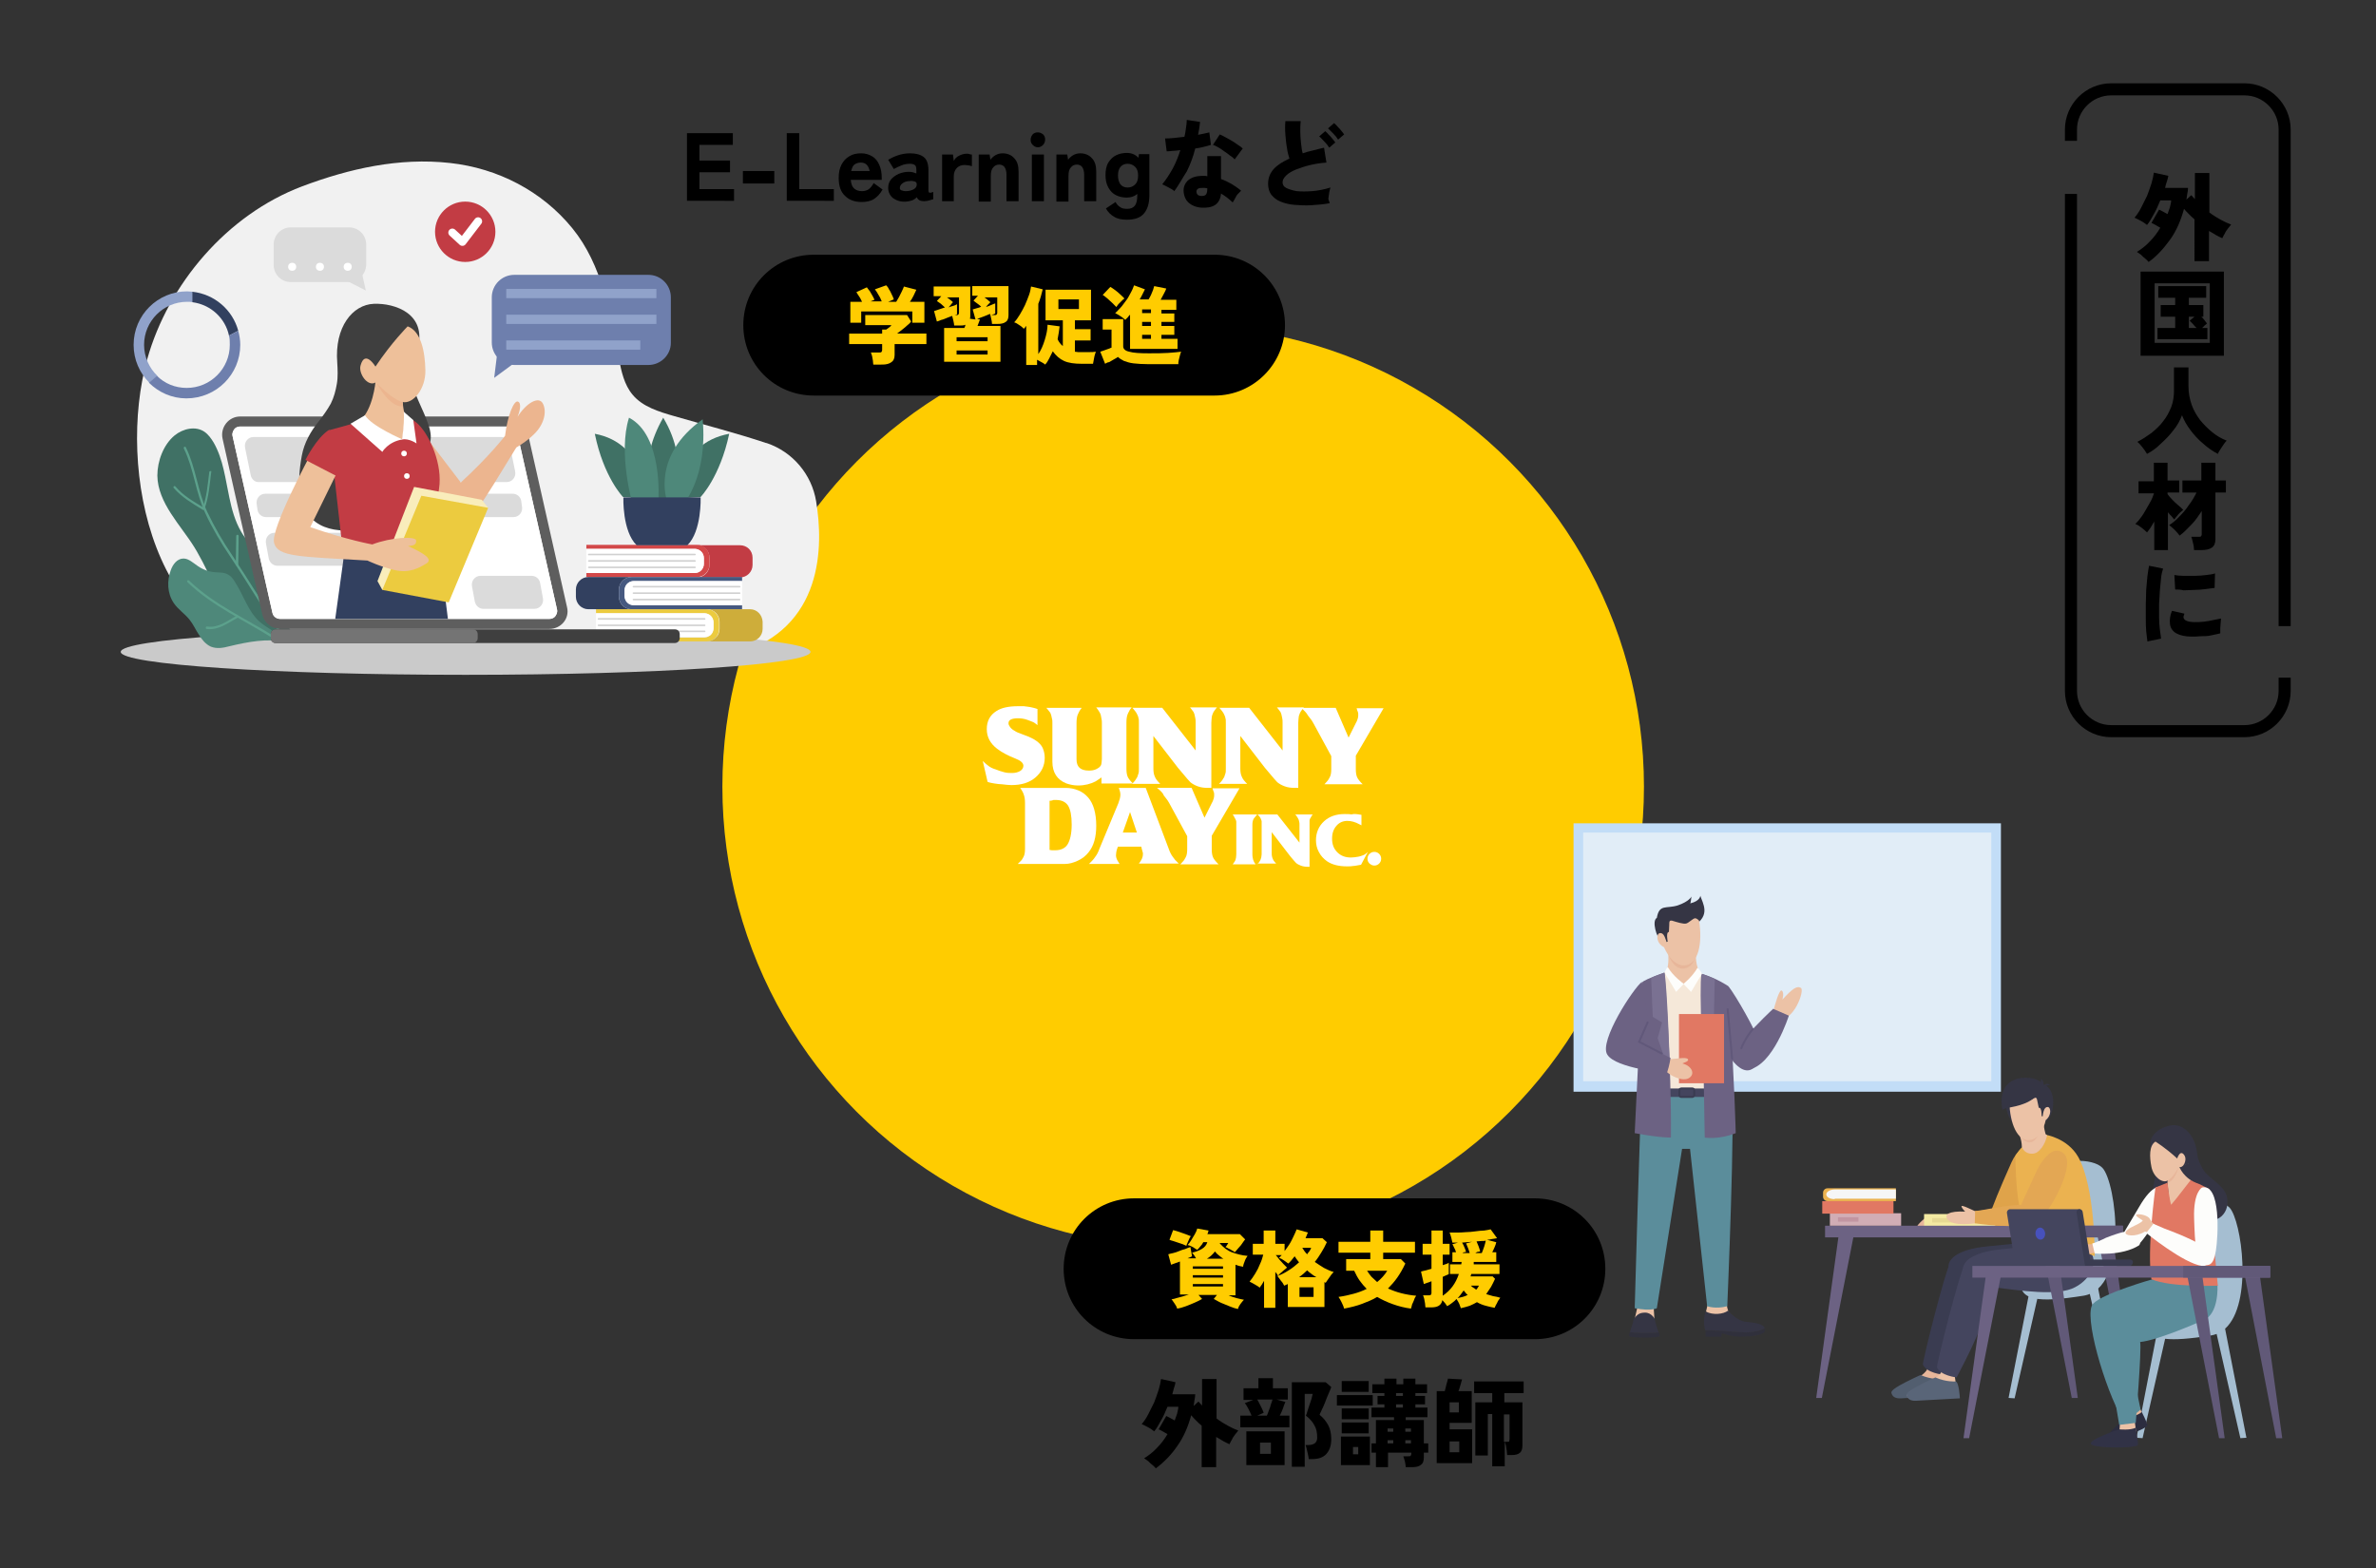<?xml version="1.0" encoding="utf-8"?>
<!-- Generator: Adobe Illustrator 27.5.0, SVG Export Plug-In . SVG Version: 6.00 Build 0)  -->
<svg version="1.1" id="レイヤー_1" xmlns="http://www.w3.org/2000/svg" xmlns:xlink="http://www.w3.org/1999/xlink" x="0px"
	 y="0px" width="590.4px" height="389.7px" viewBox="0 0 590.4 389.7" style="enable-background:new 0 0 590.4 389.7;"
	 xml:space="preserve">
<rect x="0" y="0" width="590.4" height="389.7" fill="#333333" stroke="none"/>
<style type="text/css">
	.st0{fill:#FFCC00;}
	.st1{fill:#F1F1F1;}
	.st2{fill:#CACACA;}
	.st3{fill:#407165;}
	.st4{fill:#4E887A;}
	.st5{fill:#5CA18C;}
	.st6{fill:#5E5E5E;}
	.st7{fill:#FFFFFF;}
	.st8{fill:#DBDBDB;}
	.st9{fill:#ECB58F;}
	.st10{fill:#C23C44;}
	.st11{fill:#D34849;}
	.st12{fill:#D1D1D1;}
	.st13{fill:#CEAD3A;}
	.st14{fill:#ECCB3F;}
	.st15{fill:#32405F;}
	.st16{fill:#465980;}
	.st17{fill:#3F3F3F;}
	.st18{fill:#747474;}
	.st19{fill:#EEC09A;}
	.st20{fill:#F9EDBB;}
	.st21{fill:#6E7FAD;}
	.st22{fill:#90A2CA;}
	.st23{fill:none;stroke:#FFFFFF;stroke-width:2;stroke-linecap:round;stroke-linejoin:round;stroke-miterlimit:10;}
	.st24{enable-background:new    ;}
	.st25{fill:#E7B69A;}
	.st26{fill:#DFA34A;}
	.st27{fill:#F4EAA2;}
	.st28{fill:#E6D993;}
	.st29{fill:#A5BED1;}
	.st30{fill:#353544;}
	.st31{fill:#525E6F;}
	.st32{fill:#3A3C51;}
	.st33{fill:#ECC2A6;}
	.st34{fill:#596578;}
	.st35{fill:#44455E;}
	.st36{fill:#EBB250;}
	.st37{fill:#E3A754;}
	.st38{fill:#6C6283;}
	.st39{fill:#615978;}
	.st40{fill:#F6F6F6;}
	.st41{fill:#D1ADB5;}
	.st42{fill:#C295A1;}
	.st43{fill:#E17863;}
	.st44{fill:#2C2D3F;}
	.st45{fill:#5B8D9B;}
	.st46{fill:#4751BC;}
	.st47{fill:#FDFDFB;}
	.st48{fill:#313246;}
	.st49{fill:#C2DDF7;}
	.st50{fill:#E1EDF7;}
	.st51{fill:#F5E8D9;}
	.st52{fill:#7A7192;}
	.st53{fill:none;stroke:#3A3C51;stroke-width:0.5;stroke-miterlimit:10;}
	.st54{fill:none;stroke:#61587A;stroke-width:0.5;stroke-linecap:round;stroke-miterlimit:10;}
	.st55{fill:#30303C;}
	.st56{fill:none;stroke:#000000;stroke-width:3;stroke-miterlimit:10;}
</style>
<circle class="st0" cx="294" cy="195.5" r="114.5"/>
<g id="XMLID_00000058567679844479685240000009519575013409072291_">
	<g id="XMLID_00000072256947011599212060000004983057252481302706_">
		<path class="st1" d="M74.1,164c-36.2-1.9-45.2-47.5-37.5-74.8c5.2-18.5,19.7-35.8,38.5-42.9c11.7-4.4,24.1-7.2,36.7-5.8
			c11.9,1.3,22.9,7,30.4,16.2s9.4,21.2,11.6,32.5c0.6,3.1,1.3,6.4,3.4,8.9c2.5,3,6.5,4.2,10.3,5.3c7.6,2.2,15.4,4.2,22.9,6.7h0.1
			c6.5,2.2,11.2,7.8,12.3,14.5c1.8,10.9,2,31.5-19.8,37.9C121.2,165.3,74.1,164,74.1,164z"/>
	</g>
	<ellipse id="XMLID_00000176019923556804199130000007006782690029623736_" class="st2" cx="115.7" cy="162" rx="85.7" ry="5.7"/>
	<g id="XMLID_00000176735757371144440750000018136605916897939370_">
		<g id="XMLID_00000169516855763135942070000015984763297972413091_">
			<path class="st3" d="M48.9,137c-0.2-0.3-0.4-0.7-0.6-1c-3.4-5.5-9.1-11-9.2-17.8c0-3.6,1.5-7.7,4.3-10c2.1-1.7,5.2-2.4,7.4-0.9
				c1,0.7,1.7,1.7,2.3,2.7c2.4,4.2,2.9,9.1,3.9,13.7c0.6,2.9,1.4,5.8,2.9,8.4c2.1,3.7,5.9,6.1,8.2,9.8c2.3,3.6,5.3,9.7,3.6,14l1.4,2
				c-2.2-0.2-4.4-0.4-6.6-0.7c-2.7-0.3-5.5-0.6-7.8-2.4c-2.3-1.8-3.5-4.7-4.7-7.3C52.5,143.9,50.8,140.3,48.9,137z"/>
		</g>
		<g id="XMLID_00000124161064452366988390000016241278970259252413_">
			<path class="st4" d="M42.4,141.8c0.5-1.5,1.6-3,3.2-3c1.3,0,2.4,1.1,3.6,1.9c1.3,0.9,2.8,1.4,4.2,1.5c1.1,0.1,2.3,0,3.3,0.6
				c0.7,0.4,1.2,1,1.6,1.7c2.2,3.3,3.3,7.4,6.2,10c1.6,1.4,3.6,2.2,4.9,3.8l1.6,1.2c-4.7-0.9-9.4,0-14,1.1c-1.5,0.4-3.1,0.7-4.6,0.1
				c-1.3-0.6-2.2-1.7-3-3c-0.8-1.2-1.4-2.6-2.3-3.7c-1.2-1.5-2.8-2.5-3.9-4.1C41.5,147.4,41.5,144.3,42.4,141.8z"/>
		</g>
		<g id="XMLID_00000157305454596215849400000015908072949897874838_">
			<g id="XMLID_00000106845183285184362940000012528016925553548726_">
				<path id="XMLID_00000087387857469599543290000014030971831446240164_" class="st5" d="M45.7,111.5c2.5,5.1,2.9,10.9,5.3,16
					c1.7,3.7,3.9,7.4,6.2,10.8c4,6,7.7,12.2,11.7,18.2c0.2,0.3,0.7,0,0.5-0.3c-4-6-7.7-12.2-11.7-18.2c-2.3-3.4-4.4-7-6.2-10.8
					c-2.4-5.1-2.8-10.9-5.3-16C46,110.8,45.5,111.1,45.7,111.5L45.7,111.5z"/>
			</g>
			<g id="XMLID_00000026876389460636461590000008501729398972483231_">
				<path id="XMLID_00000070091770164860581800000009374351078480849556_" class="st5" d="M52,117.3c-0.4,3.1-0.6,6.2-1.7,9.1
					c0.1-0.1,0.3-0.1,0.4-0.2c-2.5-1.5-5.2-3-7.1-5.3c-0.3-0.3-0.7,0.1-0.4,0.4c2,2.3,4.6,3.8,7.2,5.4c0.2,0.1,0.4,0,0.4-0.2
					c1.1-3,1.3-6.2,1.7-9.3C52.7,117,52,117,52,117.3L52,117.3z"/>
			</g>
			<g id="XMLID_00000160150485594985708240000015260728659852200600_">
				<path id="XMLID_00000106140447869727551330000016223256365301352367_" class="st5" d="M58.7,133.2c0,2.4-0.1,4.7-0.1,7.1
					c0,0.4,0.6,0.4,0.6,0c0-2.4,0.1-4.7,0.1-7.1C59.3,132.8,58.7,132.8,58.7,133.2L58.7,133.2z"/>
			</g>
			<g id="XMLID_00000003800879155701781100000002587347334841907893_">
				<path id="XMLID_00000110445345004048486620000000213687864486547603_" class="st5" d="M46.6,144.7c6.4,6.1,14.1,9.4,21.5,14.1
					c0.3,0.2,0.6-0.3,0.3-0.5c-7.3-4.6-15-7.9-21.4-14C46.7,144,46.3,144.4,46.6,144.7L46.6,144.7z"/>
			</g>
			<g id="XMLID_00000108307120831436672950000004935208872460725664_">
				<path id="XMLID_00000026874433585502340820000018438764798830722187_" class="st5" d="M58.7,153.1c-2.3,1.2-4.4,3-7.2,2.6
					c-0.4-0.1-0.5,0.5-0.2,0.6c2.9,0.4,5.2-1.4,7.6-2.7C59.3,153.5,59,153,58.7,153.1L58.7,153.1z"/>
			</g>
		</g>
	</g>
	<path id="XMLID_00000002382677553886715940000004259268424025940147_" class="st6" d="M136.5,156.3H69.6c-2.1,0-3.9-1.5-4.4-3.5
		l-6.6-29.1L55.3,109c-0.6-2.8,1.5-5.5,4.4-5.5h66.9c2.1,0,3.9,1.5,4.4,3.5l9.9,43.9C141.6,153.7,139.4,156.3,136.5,156.3z"/>
	<path id="XMLID_00000080926143184452492130000001974137113511680153_" class="st7" d="M69.6,153.8c-0.9,0-1.7-0.6-1.9-1.5
		l-9.9-43.9c-0.2-0.8,0.2-1.4,0.4-1.7c0.2-0.3,0.7-0.7,1.5-0.7h66.9c0.9,0,1.7,0.6,1.9,1.5l9.9,43.9c0.2,0.8-0.2,1.4-0.4,1.7
		s-0.7,0.7-1.5,0.7H69.6z"/>
	<path id="XMLID_00000034782553427098191440000001456443158183393204_" class="st7" d="M69.6,153.8c-0.9,0-1.7-0.6-1.9-1.5
		l-9.9-43.9c-0.2-0.8,0.2-1.4,0.4-1.7c0.2-0.3,0.7-0.7,1.5-0.7h66.9c0.9,0,1.7,0.6,1.9,1.5l9.9,43.9c0.2,0.8-0.2,1.4-0.4,1.7
		s-0.7,0.7-1.5,0.7H69.6z"/>
	<path id="XMLID_00000065032585656388116960000016565807308870236290_" class="st8" d="M62.3,118.1l-1.4-6.8
		c-0.3-1.4,0.7-2.7,2.1-2.7h61.5c1,0,1.9,0.7,2.1,1.7l1.4,6.8c0.3,1.4-0.7,2.7-2.1,2.7H64.4C63.4,119.9,62.5,119.1,62.3,118.1z"/>
	<path id="XMLID_00000054984271279941694470000006098223799256955531_" class="st8" d="M66.8,138.9l-0.7-3.8
		c-0.3-1.4,0.7-2.7,2.1-2.7h43.7c1,0,1.9,0.7,2.1,1.7l0.7,3.8c0.3,1.4-0.7,2.7-2.1,2.7H69C67.9,140.6,67.1,139.9,66.8,138.9z"/>
	<path id="XMLID_00000142862028498974476730000009462902251085798067_" class="st8" d="M118,149.6l-0.7-3.8
		c-0.3-1.4,0.7-2.7,2.1-2.7h12.7c1,0,1.9,0.7,2.1,1.7l0.7,3.8c0.3,1.4-0.7,2.7-2.1,2.7h-12.7C119.1,151.3,118.3,150.6,118,149.6z"/>
	<path id="XMLID_00000120535789525538789270000013442628295264611736_" class="st8" d="M64,126.8l-0.2-1.4c-0.3-1.4,0.7-2.7,2.1-2.7
		h61.5c1,0,1.9,0.7,2.1,1.7l0.2,1.4c0.3,1.4-0.7,2.7-2.1,2.7H66.1C65.1,128.5,64.2,127.8,64,126.8z"/>
	<path id="XMLID_00000063591607834845938590000007401271021333771449_" class="st9" d="M104.8,107.2l9.7,12.7
		c7.2-6.6,11-11.6,11-11.6c0.6-5,2.2-8.9,3.2-8.5s0.4,2.6-0.1,3.8c2.1-3.4,5.3-5.3,6.3-3.3c1,1.9,0.4,5.1-2.2,7.6
		c-1.9,1.9-4.4,3.3-4.4,3.3c-9,14.6-11.3,19.2-14.8,18.3s-15.1-18.4-15.1-18.4L104.8,107.2z"/>
	<path id="XMLID_00000021827079560737158200000006648235985618041748_" class="st3" d="M161.5,123.9c0,0-3.1-9,3.3-20.1
		c7.1,11.8,2.1,22.3,2.1,22.3L161.5,123.9z"/>
	<path id="XMLID_00000029751546898889460580000003050941630899682709_" class="st3" d="M168.4,123.9c0,0-0.3-13.7,12.8-16.1
		c-2.3,10.8-7.1,15.7-7.1,15.7l-6,0.4"/>
	<path id="XMLID_00000091716175447264343690000007670058619156339364_" class="st3" d="M160.3,123.9c0,0,0.3-13.7-12.5-16.1
		c2.2,10.8,7,15.7,7,15.7l5.9,0.4"/>
	<path id="XMLID_00000165225453467673290690000016430856082623038096_" class="st4" d="M163.6,124.4c0,0,1.2-16.2-7.3-20.6
		c-2.8,8.8,0.9,21.6,0.9,21.6L163.6,124.4z"/>
	<path id="XMLID_00000148656829037711107270000013997546268859170984_" class="st4" d="M165.7,124.3c0,0-3.9-11,8.9-20.1
		c1.3,14.3-4.8,21.1-4.8,21.1L165.7,124.3z"/>
	<g id="XMLID_00000155842108861207086510000010612654729669525943_">
		<path id="XMLID_00000163756046725053008590000010399562196681637505_" class="st10" d="M183.9,135.5h-10.7c1.7,0,3.1,1.4,3.1,3.1
			v1.8c0,1.7-1.4,3.1-3.1,3.1h10.7c1.7,0,3.1-1.4,3.1-3.1v-1.8C187,136.8,185.6,135.5,183.9,135.5z"/>
		<path id="XMLID_00000178898129371730677340000002519300383464477117_" class="st11" d="M176.3,140.3v-1.8c0-1.7-1.4-3.1-3.1-3.1
			h-27.5v1h26.9c1.3,0,2.3,1,2.3,2.3v1.4c0,1.3-1,2.3-2.3,2.3h-26.9v1h27.5C174.9,143.4,176.3,142,176.3,140.3z"/>
		<path id="XMLID_00000020371909057143438180000007251098493692333721_" class="st7" d="M172.6,142.4c1.3,0,2.3-1,2.3-2.3v-1.4
			c0-1.3-1-2.3-2.3-2.3h-26.9v6H172.6z"/>
		<path id="XMLID_00000166639560671771445710000014205151131235185332_" class="st12" d="M146.3,138h26.4c0.1,0,0.2-0.1,0.2-0.2
			c0-0.1-0.1-0.2-0.2-0.2h-26.4c-0.1,0-0.2,0.1-0.2,0.2C146.1,138,146.2,138,146.3,138"/>
		<path id="XMLID_00000161631162705333214250000017218849869167045000_" class="st12" d="M146.3,139.6h26.4c0.1,0,0.2-0.1,0.2-0.2
			s-0.1-0.2-0.2-0.2h-26.4c-0.1,0-0.2,0.1-0.2,0.2S146.2,139.6,146.3,139.6"/>
		<path id="XMLID_00000034783470095713726690000000785759539456593299_" class="st12" d="M146.3,141.2h26.4c0.1,0,0.2-0.1,0.2-0.2
			s-0.1-0.2-0.2-0.2h-26.4c-0.1,0-0.2,0.1-0.2,0.2S146.2,141.2,146.3,141.2"/>
		<path id="XMLID_00000133512596976949238440000015548032101872720820_" class="st13" d="M186.4,151.4h-10.7c1.7,0,3.1,1.4,3.1,3.1
			v1.8c0,1.7-1.4,3.1-3.1,3.1h10.7c1.7,0,3.1-1.4,3.1-3.1v-1.8C189.4,152.8,188.1,151.4,186.4,151.4z"/>
		<path id="XMLID_00000124865962405198797500000009617414108759334847_" class="st14" d="M178.7,156.3v-1.8c0-1.7-1.4-3.1-3.1-3.1
			h-27.5v1H175c1.3,0,2.3,1,2.3,2.3v1.4c0,1.3-1,2.3-2.3,2.3h-26.9v1h27.5C177.3,159.4,178.7,158,178.7,156.3z"/>
		<path id="XMLID_00000124143852537554452080000001212445837345487753_" class="st7" d="M175,158.4c1.3,0,2.3-1,2.3-2.3v-1.4
			c0-1.3-1-2.3-2.3-2.3h-26.9v6H175z"/>
		<path id="XMLID_00000152974346033516142040000012115662419578114981_" class="st12" d="M148.7,154h26.4c0.1,0,0.2-0.1,0.2-0.2
			s-0.1-0.2-0.2-0.2h-26.4c-0.1,0-0.2,0.1-0.2,0.2S148.6,154,148.7,154"/>
		<path id="XMLID_00000103226755810027331000000001359064710442487475_" class="st12" d="M148.7,155.6h26.4c0.1,0,0.2-0.1,0.2-0.2
			s-0.1-0.2-0.2-0.2h-26.4c-0.1,0-0.2,0.1-0.2,0.2S148.6,155.6,148.7,155.6"/>
		<path id="XMLID_00000012468725255977257350000007135436114401420970_" class="st12" d="M148.7,157.1h26.4c0.1,0,0.2-0.1,0.2-0.2
			s-0.1-0.2-0.2-0.2h-26.4c-0.1,0-0.2,0.1-0.2,0.2S148.6,157.1,148.7,157.1"/>
		<path id="XMLID_00000133500798878594249840000013982323691487563947_" class="st15" d="M146.2,143.4h10.7c-1.7,0-3.1,1.4-3.1,3.1
			v1.8c0,1.7,1.4,3.1,3.1,3.1h-10.7c-1.7,0-3.1-1.4-3.1-3.1v-1.8C143.1,144.8,144.5,143.4,146.2,143.4z"/>
		<path id="XMLID_00000124123317651725604060000006181168132659956145_" class="st16" d="M153.8,148.3v-1.8c0-1.7,1.4-3.1,3.1-3.1
			h27.5v1h-26.9c-1.3,0-2.3,1-2.3,2.3v1.4c0,1.3,1,2.3,2.3,2.3h26.9v1h-27.5C155.2,151.4,153.8,150,153.8,148.3z"/>
		<path id="XMLID_00000067202347151162657870000005655384714741013685_" class="st7" d="M157.5,150.4c-1.3,0-2.3-1-2.3-2.3v-1.4
			c0-1.3,1-2.3,2.3-2.3h26.9v6H157.5z"/>
		<path id="XMLID_00000167372385132726805930000000887241794088579974_" class="st12" d="M183.8,145.6h-26.4c-0.1,0-0.2,0.1-0.2,0.2
			s0.1,0.2,0.2,0.2h26.4c0.1,0,0.2-0.1,0.2-0.2S183.9,145.6,183.8,145.6"/>
		<path id="XMLID_00000070836235413672872070000017935882035845433017_" class="st12" d="M183.8,147.2h-26.4c-0.1,0-0.2,0.1-0.2,0.2
			c0,0.1,0.1,0.2,0.2,0.2h26.4c0.1,0,0.2-0.1,0.2-0.2S183.9,147.2,183.8,147.2"/>
		<path id="XMLID_00000012457690281581318540000007812585655234861703_" class="st12" d="M183.8,148.8h-26.4c-0.1,0-0.2,0.1-0.2,0.2
			c0,0.1,0.1,0.2,0.2,0.2h26.4c0.1,0,0.2-0.1,0.2-0.2C184,148.9,183.9,148.8,183.8,148.8"/>
	</g>
	<path id="XMLID_00000163030329529259733990000000940982312418597528_" class="st17" d="M167.7,159.8H68.5c-0.7,0-1.2-0.5-1.2-1.2
		v-1c0-0.7,0.5-1.2,1.2-1.2h99.2c0.7,0,1.2,0.5,1.2,1.2v1C168.9,159.2,168.4,159.8,167.7,159.8z"/>
	<path id="XMLID_00000098930099026188684600000016974914888939623557_" class="st18" d="M117.5,159.8h-49c-0.7,0-1.2-0.5-1.2-1.2v-1
		c0-0.7,0.5-1.2,1.2-1.2h49c0.7,0,1.2,0.5,1.2,1.2v1C118.7,159.2,118.2,159.8,117.5,159.8z"/>
	<path id="XMLID_00000114783630619366451940000013110011371232509085_" class="st17" d="M101.3,90.5c0.9,10.3,10.7,18.6,2.5,22.7
		S83.4,105,83.4,105L101.3,90.5z"/>
	<path id="XMLID_00000119839872691586432610000018147607019892401793_" class="st15" d="M174.1,123.6h-9.6h-9.6
		c0,0-0.3,8.4,3.3,11.9c3.4,0,6.3,0,6.3,0s2.8,0,6.3,0C174.4,132,174.1,123.6,174.1,123.6z"/>
	<path id="XMLID_00000026162638343752797510000001850010470475557551_" class="st17" d="M75,113.2c0.6-3.2,2.2-6,4.2-8.5
		c1.1-1.4,2.1-2.8,3-4.4c0.8-1.6,1.2-3.2,1.5-4.9c0.3-1.7,0.2-3.6,0.1-5.3c-0.7-8.8,3.8-14.4,9.1-14.6c5.3-0.2,13.2,2.5,10.9,11.1
		c-5.8,8.9-10.2,25-10.2,25l6.4,3.9c-1,2.2,4.6,11.2,2.4,12.2C99.7,129,69.6,142.3,75,113.2z"/>
	<path id="XMLID_00000063613030691032554310000001857659373328677524_" class="st10" d="M90.2,104.5c-3.1,1-8.4,2.4-8.4,2.4
		l3.7,32.9c9.5,1.4,23.8-2,23.8-2s-1.2-10.3-0.2-16.4c0.9-5.9-2.2-13-5.1-15.9c-1.3-1.3-3-2.1-4.8-2.2l-1.1-0.1L90.2,104.5z"/>
	<polygon id="XMLID_00000104695810838318946950000007334396382666324112_" class="st15" points="109.3,137.8 111.3,153.8 
		83.3,153.8 85.4,138.6 	"/>
	<path id="XMLID_00000168075379908778791410000015635536140026133123_" class="st19" d="M89.3,94.6c0.8,4.5,0.6,9.6,0.1,10.1
		c5.1,4.6,10.6,4.5,10.6,4.5l0.7-5.8c-1.2-3.6-0.4-8.2-0.4-8.2L89.3,94.6z"/>
	<path id="XMLID_00000165952834894865425960000015207780397711112109_" class="st9" d="M94.4,94.8l-0.7,0.6c0,0,3,5.8,6.4,5.6
		c-0.1-1.4-0.2-2.3-0.2-2.3L94.4,94.8z"/>
	<path id="XMLID_00000013166092931532250120000002652252201019645619_" class="st17" d="M93.3,94.9c0,0-0.6,7-4,9.8
		c-0.4,0.3-4.9-5.1-4.9-5.1l2.3-5.6L93.3,94.9z"/>
	<path id="XMLID_00000010275902269271870160000011768001482345609373_" class="st19" d="M101.3,81.1c3.3,1.2,4.3,6.2,4.4,10.9
		c0.1,4.7-3.1,8.5-5.7,7.9S93.4,95,93.4,95c-2,1.3-4.4-2.2-3.8-4.2c1.1-4,3.7,0.3,3.7,0.3C97.3,85.1,101.3,81.1,101.3,81.1z"/>
	<polygon id="XMLID_00000165227604203784289390000010401129233942614422_" class="st20" points="121.3,126.2 119.7,124.2 102.9,121 
		93.8,144.4 95,146.6 	"/>
	<polygon id="XMLID_00000038393072084955561710000017293533875698131610_" class="st14" points="95,146.6 111.5,149.7 121.3,126.2 
		104.7,123.2 	"/>
	<path id="XMLID_00000083078364378035213530000012581875036625083059_" class="st19" d="M84.2,116.5L77.1,131
		c9.2,3.2,15.4,4.3,15.4,4.3c4.7-1.8,10.8-2.1,10.9-1s-0.7,1.3-2,1.4c3.7,1.7,6.3,3.2,4.6,4.3c-1.8,1.1-4.2,2.5-7.8,1.7
		c-3.6-0.8-6.9-2.4-6.9-2.4c-17.1-1-22.3-0.9-23.2-4.4c-0.9-3.5,9.1-22,9.1-22L84.2,116.5z"/>
	<path id="XMLID_00000095333348753483423780000012118540194488460442_" class="st10" d="M81.8,106.8c-3.1,1.9-5.9,7.5-5.9,7.5
		l8.1,4.2l1.6-5.3L81.8,106.8z"/>
	<path id="XMLID_00000106149182252268729310000000668594346273186446_" class="st7" d="M100,109.2c0,0-7.7-3.3-9.3-6
		c-1,0.6-3.6,2.1-3.6,2.1l7.9,7C95,112.3,96.4,109.8,100,109.2z"/>
	<path id="XMLID_00000016056875955359919470000001208119750831472534_" class="st7" d="M100.3,102.3l2.4,2.1
		c0.8,5.8,0.8,5.8,0.8,5.8s-1.8-1.3-3.6-1C100.3,106.4,100.5,103.5,100.3,102.3z"/>
	<circle id="XMLID_00000109743828579732336040000012337858107815188915_" class="st7" cx="100.4" cy="112.7" r="0.7"/>
	<circle id="XMLID_00000065037198355414645170000009764096035365031101_" class="st7" cx="101.1" cy="118.3" r="0.7"/>
	<g id="XMLID_00000163756448606957238970000008466271986500750465_">
		<path id="XMLID_00000124854626845204251120000013083841805937641608_" class="st21" d="M161.1,90.7h-33.3c-3.1,0-5.6-2.5-5.6-5.6
			V73.9c0-3.1,2.5-5.6,5.6-5.6h33.3c3.1,0,5.6,2.5,5.6,5.6v11.3C166.7,88.2,164.2,90.7,161.1,90.7z"/>
		<polyline id="XMLID_00000034074268421976872200000001952982567214465173_" class="st21" points="123.9,84.9 122.8,93.9 130.8,88 
					"/>
		
			<rect id="XMLID_00000056415677940569509020000007667812930427538074_" x="125.8" y="71.8" class="st22" width="37.3" height="2.3"/>
		
			<rect id="XMLID_00000071529822484867314880000012037443584769376953_" x="125.8" y="78.2" class="st22" width="37.3" height="2.3"/>
		
			<rect id="XMLID_00000017506419725520674500000005105629852195914166_" x="125.8" y="84.6" class="st22" width="33.3" height="2.3"/>
	</g>
	<g id="XMLID_00000034091196863856414920000008879480557432059812_">
		<path id="XMLID_00000114031920240279513990000017019773143157242262_" class="st22" d="M35.8,85.7c0-5.9,4.8-10.7,10.7-10.7
			c0.5,0,1,0,1.4,0.1v-2.6c-0.5,0-0.9-0.1-1.4-0.1c-7.3,0-13.3,5.9-13.3,13.3c0,3.7,1.5,7,3.9,9.4l2-1.7
			C37.1,91.5,35.8,88.7,35.8,85.7z"/>
		<path id="XMLID_00000065765673986493737250000004560957730967274674_" class="st15" d="M56.9,83.4l2.3-1.2
			c-1.4-5.2-5.9-9.1-11.4-9.7v2.6C52.4,75.7,56,79.1,56.9,83.4z"/>
		<path id="XMLID_00000183964911022861834660000010337652786068949137_" class="st21" d="M59.7,85.7c0-1.2-0.2-2.4-0.5-3.5l-2.3,1.2
			c0.2,0.7,0.2,1.5,0.2,2.3c0,5.9-4.8,10.7-10.7,10.7c-2.9,0-5.5-1.1-7.4-3l-2,1.7c2.4,2.4,5.7,3.9,9.3,3.9
			C53.8,99,59.7,93,59.7,85.7z"/>
	</g>
	<g id="XMLID_00000101796108321145190800000006779422727545212092_">
		<circle id="XMLID_00000008129521577552645520000012945959136486397057_" class="st10" cx="115.6" cy="57.6" r="7.5"/>
		<polyline id="XMLID_00000070809999827870842830000013615238597767968188_" class="st23" points="112.4,57.8 114.9,60.1 118.8,55 
					"/>
	</g>
	<g id="XMLID_00000141418377946990089960000001938172202049442451_">
		<path id="XMLID_00000145025488485402571960000004181645420020455095_" class="st8" d="M86.7,70.1H72.3c-2.4,0-4.3-1.9-4.3-4.3v-5
			c0-2.4,1.9-4.3,4.3-4.3h14.4c2.4,0,4.3,1.9,4.3,4.3v5C90.9,68.2,89,70.1,86.7,70.1z"/>
		<polyline id="XMLID_00000134932575807351887480000005793044713797186708_" class="st8" points="89.9,67.7 90.9,72.2 85.8,69.6 		
			"/>
		<circle id="XMLID_00000156546134440732745310000009057736029280359073_" class="st7" cx="72.6" cy="66.3" r="1"/>
		<circle id="XMLID_00000060752669412814080680000017724768821402119096_" class="st7" cx="79.5" cy="66.3" r="1"/>
		<circle id="XMLID_00000052071552036243151670000002611025235174134671_" class="st7" cx="86.4" cy="66.3" r="1"/>
	</g>
</g>
<g>
	<path d="M301.8,98.3h-99.6c-9.7,0-17.5-7.8-17.5-17.5l0,0c0-9.7,7.8-17.5,17.5-17.5h99.6c9.7,0,17.5,7.8,17.5,17.5l0,0
		C319.3,90.4,311.5,98.3,301.8,98.3z"/>
	<g class="st24">
		<path class="st0" d="M217,90.6c0-0.3-0.1-0.6-0.1-1c-0.1-0.4-0.1-0.7-0.2-1.1c-0.1-0.4-0.2-0.6-0.3-0.9h2c0.3,0,0.5,0,0.6-0.1
			c0.1-0.1,0.2-0.3,0.2-0.5v-1.5h-8.2v-2.6h8.2v-1h1c0.2-0.1,0.4-0.3,0.7-0.5c0.3-0.2,0.5-0.4,0.6-0.6H215v-2.5h10.4l1,1.6
			c-0.2,0.3-0.5,0.6-0.9,0.9c-0.4,0.4-0.8,0.7-1.3,1.1c-0.5,0.4-0.9,0.7-1.3,1h7.3v2.6h-7.9v2.7c0,0.9-0.3,1.5-0.8,1.8
			c-0.5,0.4-1.3,0.6-2.2,0.6H217z M211.3,80.2v-5.2h2.9c-0.2-0.4-0.4-0.9-0.7-1.3c-0.3-0.4-0.5-0.8-0.7-1.1l2.6-1.2
			c0.2,0.2,0.4,0.6,0.7,0.9c0.2,0.4,0.5,0.8,0.7,1.2c0.2,0.4,0.4,0.7,0.5,1l-1,0.4h2.8c-0.2-0.5-0.4-1-0.8-1.6
			c-0.3-0.6-0.6-1-0.9-1.4l2.8-1c0.2,0.2,0.5,0.5,0.7,1c0.3,0.4,0.5,0.9,0.7,1.3c0.2,0.4,0.4,0.8,0.5,1.2l-1.4,0.6h2
			c0.2-0.3,0.4-0.7,0.7-1.2c0.2-0.5,0.5-0.9,0.7-1.4s0.4-0.8,0.5-1.2l3.1,0.8c-0.2,0.4-0.4,0.9-0.7,1.5c-0.3,0.6-0.6,1.1-0.9,1.5
			h3.6v5.2h-3v-2.8h-12.7v2.8H211.3z"/>
		<path class="st0" d="M234.6,90.4v-8.9h5c0.1-0.1,0.1-0.2,0.2-0.4c0-0.1,0.1-0.3,0.1-0.4c-0.4,0.2-0.9,0.2-1.5,0.2h-1.3
			c0-0.3-0.1-0.7-0.2-1.2c-0.1-0.4-0.2-0.8-0.3-1.2c-0.4,0.2-0.9,0.3-1.3,0.5c-0.5,0.2-0.9,0.4-1.4,0.5c-0.4,0.2-0.8,0.3-1.1,0.4
			l-0.7-2.6c0.3-0.1,0.7-0.2,1.2-0.4s1-0.3,1.5-0.5c-0.3-0.3-0.6-0.5-1-0.9c-0.4-0.3-0.7-0.5-1-0.7l1.1-1.2H232v-2.4h9.1v7.2
			c0,0.3,0,0.6-0.1,0.8l1.4,0.2l-0.7-2.5c0.3-0.1,0.6-0.2,1-0.3c0.4-0.1,0.8-0.2,1.1-0.4c-0.3-0.3-0.6-0.5-1-0.8
			c-0.4-0.3-0.7-0.5-0.9-0.7l1.1-1.2h-1.4v-2.4h9v7.2c0,0.8-0.2,1.4-0.7,1.7c-0.5,0.4-1.2,0.5-2.1,0.5h-1.3c0-0.4-0.1-0.8-0.2-1.3
			s-0.2-0.9-0.3-1.2c-0.5,0.2-1.1,0.5-1.7,0.7s-1.1,0.4-1.5,0.6l0.7,0.1c-0.1,0.2-0.2,0.5-0.3,0.8s-0.2,0.6-0.3,0.8h5.7v8.9H234.6z
			 M237.2,78.3h0.3c0.3,0,0.5,0,0.6-0.1c0.1-0.1,0.2-0.2,0.2-0.5v-3.8h-3c0.3,0.2,0.6,0.4,0.8,0.6c0.3,0.2,0.5,0.4,0.7,0.6
			c-0.1,0.1-0.3,0.3-0.5,0.6c-0.2,0.2-0.4,0.5-0.6,0.7c0.4-0.2,0.9-0.3,1.2-0.4c0.4-0.1,0.7-0.3,0.9-0.4v2.5c-0.1,0-0.1,0.1-0.2,0.1
			C237.5,78.2,237.3,78.3,237.2,78.3z M237.7,84.8h7.7v-1h-7.7V84.8z M237.7,88.1h7.7v-1h-7.7V88.1z M246.3,78.3h0.7
			c0.3,0,0.5,0,0.6-0.1c0.1-0.1,0.2-0.2,0.2-0.5v-3.8h-3.2c0.3,0.2,0.6,0.4,0.8,0.6s0.5,0.4,0.7,0.6c-0.1,0.1-0.3,0.3-0.5,0.5
			c-0.2,0.2-0.4,0.4-0.6,0.7c0.5-0.2,0.9-0.3,1.3-0.5c0.4-0.2,0.7-0.3,1-0.4v2.5c-0.1,0.1-0.2,0.1-0.4,0.2S246.5,78.2,246.3,78.3z"
			/>
		<path class="st0" d="M255,90.4V81c-0.1,0.1-0.2,0.2-0.3,0.4c-0.1,0.1-0.2,0.2-0.3,0.3c-0.3-0.3-0.6-0.6-1.1-0.9
			c-0.4-0.3-0.9-0.6-1.3-0.7c0.5-0.5,0.9-1.1,1.4-1.9c0.5-0.8,0.9-1.6,1.3-2.4c0.4-0.9,0.7-1.7,1-2.5c0.3-0.8,0.4-1.5,0.5-2.1
			l2.9,0.7c-0.3,1.2-0.6,2.4-1.1,3.6V88c0.7-1,1.2-2.2,1.6-3.5c0.4-1.3,0.7-2.6,0.7-3.8l3,0.4c-0.1,1-0.3,2.1-0.5,3.2
			c0.3,0.7,0.8,1.3,1.3,1.7v-6.4h-4.3v-7.6h11.3v7.6h-4v2.2h3.9v2.8h-3.9v2.8c0.3,0,0.5,0.1,0.8,0.1c0.3,0,0.5,0,0.8,0
			c0.7,0,1.4,0,2,0c0.6,0,1.1,0,1.6-0.1c-0.1,0.4-0.3,0.8-0.4,1.4s-0.2,1.1-0.3,1.6h-2.9c-1.7,0-3.2-0.2-4.3-0.7s-2-1.3-2.8-2.4
			c-0.3,0.6-0.6,1.2-0.9,1.8c-0.3,0.6-0.6,1.1-1,1.5c-0.2-0.2-0.5-0.4-0.9-0.6c-0.4-0.2-0.7-0.4-1.1-0.6v1.3H255z M263,76.8h5.1
			v-2.4H263V76.8z"/>
		<path class="st0" d="M274.6,90.4l-1.2-3c0.3-0.1,0.6-0.2,0.9-0.3c0.4-0.1,0.7-0.3,1.1-0.4c0.4-0.1,0.6-0.3,0.8-0.3v-4.5H274v-2.6
			h5.1v6.8c0,0.6,0.5,1.1,1.5,1.3c1,0.3,2.6,0.4,4.8,0.4c1.9,0,3.5,0,4.9-0.1c1.4-0.1,2.4-0.2,3.2-0.3c-0.1,0.2-0.2,0.5-0.3,0.9
			c-0.1,0.4-0.2,0.8-0.3,1.2c-0.1,0.4-0.1,0.8-0.1,1h-7.4c-1.5,0-2.8-0.1-3.7-0.2c-1-0.1-1.8-0.4-2.4-0.6c-0.6-0.3-1.1-0.6-1.5-1
			c-0.3,0.2-0.6,0.4-1,0.6c-0.4,0.2-0.8,0.5-1.2,0.7C275.3,90,274.9,90.2,274.6,90.4z M277.4,76.3c-0.3-0.3-0.6-0.6-1-1
			c-0.4-0.4-0.8-0.7-1.2-1.1c-0.4-0.3-0.8-0.7-1.2-0.9l1.9-2c0.3,0.2,0.7,0.4,1.2,0.8c0.4,0.3,0.9,0.7,1.3,1.1c0.4,0.4,0.8,0.7,1,1
			c-0.2,0.1-0.4,0.3-0.7,0.6c-0.3,0.3-0.5,0.5-0.8,0.8C277.7,75.9,277.5,76.1,277.4,76.3z M280.8,86.7v-8.5
			c-0.2,0.2-0.4,0.4-0.6,0.7c-0.2,0.2-0.4,0.4-0.6,0.6c-0.2-0.2-0.4-0.4-0.7-0.6c-0.3-0.2-0.6-0.4-0.9-0.6c-0.3-0.2-0.6-0.3-0.9-0.5
			c0.4-0.3,0.8-0.8,1.3-1.3s0.9-1.2,1.4-1.8s0.8-1.3,1.2-2c0.4-0.7,0.6-1.3,0.8-1.8l2.7,1c-0.2,0.4-0.4,0.8-0.6,1.2
			c-0.2,0.4-0.4,0.8-0.7,1.3h2.2c0.2-0.3,0.4-0.7,0.6-1.1c0.2-0.4,0.3-0.8,0.5-1.2c0.1-0.4,0.2-0.7,0.3-1l3,0.6
			c-0.1,0.3-0.3,0.8-0.6,1.3c-0.3,0.5-0.5,1-0.8,1.5h3.9v2.5h-3.7v0.9h3.2V80h-3.2V81h3.2v2.2h-3.2v1h4v2.5H280.8z M283.8,77.8h2.2
			v-0.9h-2.2V77.8z M283.8,81h2.2V80h-2.2V81z M283.8,84.2h2.2v-1h-2.2V84.2z"/>
	</g>
</g>
<g>
	<path d="M381.4,332.8h-99.6c-9.7,0-17.5-7.8-17.5-17.5l0,0c0-9.7,7.8-17.5,17.5-17.5h99.6c9.7,0,17.5,7.8,17.5,17.5l0,0
		C398.9,325,391.1,332.8,381.4,332.8z"/>
	<g class="st24">
		<path class="st0" d="M307.6,325.3c-0.5-0.1-1.2-0.3-1.9-0.6c-0.7-0.3-1.5-0.6-2.2-0.9s-1.3-0.7-1.9-1l0.8-1h-4.6l0.9,1
			c-0.5,0.3-1.1,0.6-1.8,0.9s-1.4,0.6-2.2,0.9s-1.5,0.5-2.2,0.6c-0.1-0.4-0.3-0.8-0.6-1.2c-0.3-0.4-0.5-0.8-0.8-1.1
			c0.3-0.1,0.7-0.1,1.2-0.3c0.5-0.1,1-0.3,1.5-0.4c0.5-0.2,1.1-0.3,1.6-0.5h-2.2v-8.2c-0.9,0.3-1.6,0.6-2.2,0.8l-0.7-2.6
			c0.3-0.1,0.7-0.2,1.2-0.3s1-0.3,1.5-0.5c0.5-0.2,1-0.4,1.5-0.5c0.5-0.2,0.9-0.4,1.3-0.5l0.4,2.3c-0.3,0.2-0.7,0.3-1.1,0.5h2.1
			c-0.3-0.5-0.6-1-1-1.4c0.9-0.2,1.7-0.5,2.4-0.9c0.7-0.4,1.2-1,1.4-1.7H299c-0.2,0.4-0.4,0.7-0.7,1c-0.2,0.3-0.5,0.6-0.8,0.9
			c-0.3-0.2-0.7-0.4-1.1-0.7c-0.4-0.2-0.8-0.4-1.3-0.5c0.3-0.3,0.6-0.7,0.9-1.2c0.3-0.5,0.6-1,0.9-1.5s0.5-1,0.6-1.4l2.8,0.5
			c0,0.1-0.1,0.3-0.1,0.4c0,0.1-0.1,0.3-0.2,0.5h8.1l1.3,1.3c-0.2,0.3-0.5,0.6-0.8,1.1s-0.7,0.8-1,1.2c-0.3,0.4-0.6,0.7-0.8,0.9
			c-0.1-0.1-0.3-0.3-0.6-0.4c-0.3-0.2-0.6-0.4-0.9-0.5c-0.3-0.2-0.6-0.3-0.8-0.4c0.2-0.2,0.3-0.3,0.4-0.5s0.2-0.3,0.3-0.5h-2.1
			l0,0.1c0.9,1,1.9,1.8,3,2.2s2.5,0.8,3.9,0.9c-0.2,0.3-0.5,0.7-0.7,1.3c-0.2,0.5-0.4,1-0.4,1.4c-0.3-0.1-0.7-0.1-1-0.2
			s-0.6-0.2-0.9-0.3v7.6h-1.7c0.6,0.3,1.3,0.5,2,0.7s1.3,0.3,1.8,0.4c-0.3,0.3-0.6,0.7-0.9,1.1S307.7,324.9,307.6,325.3z
			 M294.8,309.6c-0.3-0.1-0.6-0.3-0.9-0.4c-0.4-0.1-0.8-0.3-1.2-0.4c-0.4-0.1-0.8-0.3-1.2-0.4c-0.4-0.1-0.7-0.2-0.9-0.3l0.9-2.4
			c0.4,0.1,0.8,0.2,1.4,0.4s1.1,0.4,1.7,0.6c0.5,0.2,1,0.4,1.3,0.5c-0.1,0.2-0.3,0.4-0.4,0.7s-0.3,0.6-0.4,0.9
			C294.9,309.2,294.8,309.5,294.8,309.6z M296.4,315.3h7.5v-0.6h-7.5V315.3z M296.4,317.5h7.5v-0.6h-7.5V317.5z M296.4,319.7h7.5
			v-0.6h-7.5V319.7z M299.9,312.8h4.1c-0.4-0.2-0.7-0.5-1.1-0.8s-0.7-0.6-1-1C301.3,311.8,300.6,312.4,299.9,312.8z"/>
		<path class="st0" d="M314.1,325v-6.7c-0.4,0.7-0.7,1.2-1.1,1.7c-0.3-0.3-0.7-0.5-1.2-0.8c-0.5-0.3-0.9-0.5-1.3-0.7
			c0.5-0.6,0.9-1.2,1.4-2c0.5-0.8,0.9-1.6,1.2-2.4c0.4-0.8,0.6-1.6,0.8-2.3h-2.6v-2.7h2.7v-3.3h2.9v3.3h2.3v1.8
			c0.4-0.5,0.8-1.1,1.2-1.7s0.7-1.3,1-1.9c0.3-0.6,0.6-1.3,0.8-1.8l2.8,0.8c-0.1,0.2-0.2,0.4-0.3,0.7c-0.1,0.2-0.2,0.5-0.3,0.7h4.2
			l1.1,1c-0.4,0.9-0.9,1.8-1.4,2.6c-0.5,0.8-1,1.6-1.6,2.3c0.7,0.5,1.5,1,2.3,1.5c0.8,0.4,1.6,0.8,2.4,1c-0.4,0.4-0.8,0.9-1.1,1.4
			c-0.4,0.5-0.6,0.9-0.9,1.3l-0.3-0.2v6.2H320v-5.7l-0.9,0.4c-0.2-0.4-0.4-0.8-0.8-1.2c-0.3-0.5-0.6-0.8-0.9-1.2
			c0.9-0.3,1.9-0.8,2.8-1.4c1-0.6,1.8-1.3,2.6-2c-0.4-0.5-0.8-1-1.1-1.5c-0.3,0.3-0.5,0.7-0.8,1c-0.3,0.3-0.5,0.6-0.8,0.8
			c-0.3-0.2-0.6-0.5-1.1-0.8c-0.4-0.3-0.8-0.5-1.2-0.6c0.1-0.1,0.2-0.2,0.3-0.3s0.2-0.2,0.4-0.4H317v0c0.3,0.3,0.6,0.7,0.9,1.1
			c0.3,0.4,0.7,0.7,1,1.1c0.3,0.3,0.6,0.6,0.9,0.9c-0.2,0.2-0.4,0.4-0.7,0.6c-0.3,0.2-0.5,0.5-0.8,0.7s-0.5,0.5-0.7,0.7
			c-0.1-0.1-0.2-0.2-0.3-0.4c-0.1-0.1-0.2-0.3-0.4-0.5v8.9H314.1z M322.8,317.4h4.3c-0.4-0.2-0.8-0.5-1.2-0.8
			c-0.4-0.3-0.8-0.6-1.1-0.9C324.2,316.3,323.5,316.9,322.8,317.4z M322.9,322.3h3.5v-2.4h-3.5V322.3z M324.8,311.7
			c0.2-0.3,0.4-0.6,0.6-0.8c0.2-0.3,0.3-0.5,0.4-0.8h-2.2C323.9,310.6,324.3,311.2,324.8,311.7z"/>
		<path class="st0" d="M350.6,325.2c-1.6-0.2-3.1-0.6-4.5-1.1c-1.4-0.5-2.7-1.1-3.9-1.8c-1.1,0.7-2.4,1.2-3.7,1.7s-2.9,0.9-4.5,1.2
			c-0.1-0.4-0.3-0.9-0.6-1.5c-0.3-0.6-0.5-1-0.8-1.4c1.4-0.2,2.7-0.5,3.8-0.8s2.2-0.7,3.2-1.2c-0.6-0.6-1.2-1.3-1.7-2
			c-0.5-0.7-1-1.6-1.4-2.5h-2v-2.9h6v-1.6h-7.9v-2.7h7.9v-2.8h3.2v2.8h7.9v2.7h-7.9v1.6h4.4l1.1,1.1c-0.6,1.3-1.3,2.5-2,3.5
			c-0.7,1-1.5,1.9-2.3,2.7c1.1,0.5,2.2,0.9,3.4,1.2c1.2,0.3,2.4,0.5,3.6,0.6c-0.2,0.3-0.4,0.6-0.5,1c-0.2,0.4-0.3,0.8-0.5,1.1
			C350.8,324.6,350.7,324.9,350.6,325.2z M342.2,318.6c1-0.8,1.9-1.8,2.5-2.8h-5c0.3,0.5,0.7,1,1.1,1.5
			C341.2,317.7,341.7,318.1,342.2,318.6z"/>
		<path class="st0" d="M363,325.1c-0.1-0.3-0.2-0.6-0.4-1.1c-0.2-0.4-0.4-0.8-0.7-1.2c-0.3,0.4-0.7,0.7-1.1,1
			c-0.4,0.3-0.8,0.6-1.2,0.8c-0.3-0.5-0.7-1-1.2-1.5c-0.1,0.6-0.4,1.1-0.9,1.4c-0.5,0.3-1.1,0.4-2,0.4h-1.3c0-0.3-0.1-0.6-0.1-1
			c-0.1-0.4-0.1-0.7-0.2-1.1c-0.1-0.4-0.2-0.7-0.3-0.9h1.3c0.3,0,0.5,0,0.6-0.1c0.1-0.1,0.2-0.2,0.2-0.5v-2.9
			c-0.4,0.2-0.8,0.3-1.1,0.4c-0.3,0.1-0.6,0.2-0.8,0.3l-0.7-3.1c0.3-0.1,0.7-0.2,1.2-0.3s0.9-0.3,1.4-0.4v-3.5h-2.2v-2.7h2.2v-3.3
			h2.8v3.3h1.7v2.7h-1.7v2.6c0.3-0.1,0.6-0.2,0.9-0.3c0.3-0.1,0.5-0.2,0.6-0.3v2.8c-0.1,0.1-0.3,0.2-0.6,0.3
			c-0.3,0.1-0.6,0.3-0.9,0.4v4.7c1.9-1.3,3.2-3,4-5.4h-2.2v-2.4h2.8l0.1-0.6h-2.3v-2.4h0.9c-0.1-0.3-0.2-0.7-0.4-1
			c-0.2-0.4-0.3-0.7-0.5-1l1.4-0.4c-0.3,0-0.5,0-0.7,0c-0.2,0-0.5,0-0.7,0c-0.1-0.4-0.2-0.8-0.3-1.3c-0.1-0.5-0.3-0.9-0.4-1.2
			c0.4,0,1,0,1.7,0c0.7,0,1.4,0,2.3-0.1c0.8,0,1.6-0.1,2.4-0.2s1.5-0.2,2.2-0.2c0.7-0.1,1.2-0.2,1.6-0.3l1.6,2.2
			c-0.3,0.1-0.7,0.1-1.2,0.2s-0.9,0.2-1.3,0.2l2.3,0.6c-0.1,0.4-0.2,0.8-0.4,1.2c-0.2,0.5-0.4,0.9-0.6,1.3h1v2.4h-5.6
			c0,0.1,0,0.2,0,0.3s0,0.2,0,0.3h6.4v2.4h-7c0,0.1-0.1,0.2-0.1,0.3s-0.1,0.2-0.1,0.3h5.5l0.6,0.6c-0.3,0.7-0.7,1.4-1,2
			c-0.4,0.6-0.8,1.2-1.2,1.8c0.6,0.2,1.1,0.3,1.7,0.5c0.6,0.1,1.2,0.2,1.8,0.4c-0.3,0.4-0.6,0.8-0.8,1.3c-0.3,0.5-0.5,0.9-0.6,1.2
			c-0.7-0.1-1.4-0.3-2.2-0.5s-1.5-0.5-2.2-0.9c-0.5,0.3-1.1,0.6-1.8,0.9C364.6,324.7,363.9,324.9,363,325.1z M362.2,322.6
			c0.9-0.2,1.8-0.4,2.5-0.8c-0.2-0.2-0.4-0.3-0.5-0.5c-0.2-0.2-0.3-0.4-0.5-0.6C363.2,321.4,362.7,322.1,362.2,322.6z M363.4,311.4
			h1.8c-0.1-0.3-0.2-0.7-0.4-1.2c-0.2-0.4-0.3-0.8-0.5-1.2l1.5-0.4c-0.9,0.1-1.7,0.1-2.5,0.2c0.2,0.3,0.4,0.7,0.6,1.2
			c0.2,0.4,0.3,0.8,0.4,1.1c-0.1,0-0.3,0.1-0.5,0.1S363.6,311.3,363.4,311.4z M366.8,320.5c0.2-0.2,0.3-0.3,0.4-0.5
			c0.1-0.2,0.2-0.3,0.3-0.5h-2c0.2,0.2,0.4,0.4,0.6,0.5S366.6,320.3,366.8,320.5z M366.6,311.4h1.6c0.2-0.5,0.4-1,0.6-1.6
			c0.2-0.6,0.3-1.1,0.4-1.5c-0.3,0.1-0.7,0.1-1.1,0.1c-0.4,0-0.8,0.1-1.2,0.1c0.2,0.4,0.3,0.8,0.5,1.2c0.2,0.5,0.3,0.9,0.4,1.3
			c-0.2,0-0.4,0.1-0.6,0.1S366.8,311.3,366.6,311.4z"/>
	</g>
</g>
<g>
	<g id="XMLID_00000052074329160206715170000006153964646254146234_">
		<g id="XMLID_00000133511099316671619620000005368213662306307214_">
			<g id="XMLID_00000093155216565921649280000018061632973970413448_">
				<path id="XMLID_00000131329485346752836940000012124547216237743804_" class="st25" d="M483.2,302.2c0,0-2.9-0.3-3.5-0.3
					s-3.5,2.5-3.4,3.1c0,0.3,2.2,0,3.3-1c0.5-0.5,0.6,0,0.4,0.2s-0.6,0.5-0.6,0.8c0,0.2,0.5,0.6,1.3-0.1c0.5-0.5,2.3-0.4,2.7-1
					C483.5,303.1,483.2,302.2,483.2,302.2z"/>
			</g>
			<g id="XMLID_00000134966859369744104380000016591241343448270483_">
				<g id="XMLID_00000177477256914052484930000000837181491700997049_">
					<path id="XMLID_00000072969424223573006310000018344899898597274021_" class="st26" d="M506.1,286.6c0,0-3.5-3.9-6.3,2.3
						c-2.8,6.3-4.7,10.8-5.7,14c2,1.6,5.4,1.5,6.3,0.5C503.1,300.7,510.5,288,506.1,286.6z"/>
				</g>
				<g id="XMLID_00000065043466907030593050000014907691784355113404_">
					<path id="XMLID_00000179639956994825332610000005614985369725403023_" class="st26" d="M499.2,299.9l-16.3,2.2v2.7
						c0,0,11.9,2.2,17.1-1.1C501.3,302.9,499.2,299.9,499.2,299.9z"/>
				</g>
			</g>
		</g>
		
			<rect id="XMLID_00000060726796404348117710000014353195236657766833_" x="478.1" y="301.7" class="st27" width="17.7" height="3.1"/>
		
			<rect id="XMLID_00000183239933191361019720000012390278820062248352_" x="480.1" y="302.7" class="st28" width="5.1" height="1.1"/>
		<path id="XMLID_00000101066746477952689620000001806963608173200792_" class="st29" d="M508.7,292.4c2.6-5,11.4-4.6,13.7-2.2
			c3.5,3.6,6.7,30-4.7,31.8c-11.4,1.8-15.8,1.2-15.7-3.7C502.1,313.5,508.7,292.4,508.7,292.4z"/>
		<polygon id="XMLID_00000086680048147404426070000002638234356155402882_" class="st29" points="526.7,347.4 525.2,347.5 
			516.9,311.1 519.5,310.7 		"/>
		<polygon id="XMLID_00000170996087240883837210000012164058667984296872_" class="st29" points="499.1,347.4 500.6,347.5 
			508.9,311.1 506.3,310.7 		"/>
		<path id="XMLID_00000143576372711028724410000009264009160805608327_" class="st30" d="M500,278.8c-2.3-2.7-2.7-9.9,1.8-10.8
			c4.5-0.8,6,1.6,6,1.6c3.1,0.6,3.2,7.5,0.3,9.3c-0.3-1.4-0.4-1.9-0.9-1.2C506.8,278.5,500,278.8,500,278.8z"/>
		<g id="XMLID_00000004537584502178542660000003319679187431594680_">
			<g id="XMLID_00000028322690999982400580000018155963311646912931_">
				<g id="XMLID_00000170966669188697164770000006500754887098422667_">
					<g id="XMLID_00000170975412777945092140000017922112049295160746_">
						<path id="XMLID_00000103261067946828975610000000521308028995687822_" class="st25" d="M482.2,340.3c0,0-0.1,1.6,0.7,4.4
							c0.5,1.9-1.7,2.2-3.4,1.7c-1.7-0.5-6.7,1.4-8.4,0.5c-2.2-1.2,1.3-2.5,2.6-3s4.7-2.3,5.2-3.7c0.6-1.4,0.8-3.3,0.8-3.3
							L482.2,340.3z"/>
					</g>
				</g>
			</g>
		</g>
		<path id="XMLID_00000141420467538630641840000002012799606460590988_" class="st31" d="M482.2,342.7c0,0-2.2,0.2-5-1
			c-6,2.8-7.4,3.8-7.2,4.5s0.7,1.4,2.4,1.3s10.8-0.6,10.8-0.6S483.2,342.7,482.2,342.7z"/>
		<g id="XMLID_00000103968528809050947570000001559410126458030221_">
			<path id="XMLID_00000075133953123107409610000010285720879355906984_" class="st32" d="M489.1,312.4l0.1-0.8c0,0-3.2-0.7-4.5,1.9
				c-1.5,2.8-6.8,24-6.9,25.6c0.9,2.1,4.9,2.5,4.9,2.5c1.9-3.8,8.8-16.2,8.5-23.2C491,316.8,489.1,312.4,489.1,312.4z"/>
		</g>
		<g id="XMLID_00000154390395104533698260000004554285340050246304_">
			<g>
				<g id="XMLID_00000143579488028979739240000000333778066836340401_">
					<g id="XMLID_00000132773791169058713910000011850935169546405765_">
						<path id="XMLID_00000041280757614731248670000011027349304135454358_" class="st33" d="M485.7,341c0,0-0.1,1.6,0.7,4.4
							c0.5,1.9-1.7,2.2-3.4,1.7c-1.7-0.5-6.7,1.4-8.4,0.5c-2.2-1.2,1.3-2.5,2.6-3c1.2-0.5,4.7-2.3,5.2-3.7c0.6-1.4,0.8-3.3,0.8-3.3
							L485.7,341z"/>
					</g>
				</g>
			</g>
		</g>
		<path id="XMLID_00000079482847383383251550000007953220220514472865_" class="st34" d="M485.9,343.3c0,0-2.3,0.2-5-1
			c-6,2.8-7.3,3.8-7.1,4.5s0.7,1.4,2.4,1.3s10.8-0.6,10.8-0.6S486.8,343.3,485.9,343.3z"/>
		<g id="XMLID_00000061471358334239612870000016080662367908528058_">
			<path id="XMLID_00000045590888185389011360000011263326933980821393_" class="st32" d="M515.6,310.7c-0.1-0.1-2.8-1.6-7.5-2
				c-3.7-0.3-8.8,0.6-13.9,1c-9.1,0.8-9.9,4-10,4.6s0.8,4,7.5,4.9s16,2.3,20.3,0C516.4,317,517.6,312.7,515.6,310.7z"/>
		</g>
		<g id="XMLID_00000088819788399562159150000000491485798259970710_">
			<g>
				<path id="XMLID_00000106866648244099355730000003762462239241594038_" class="st35" d="M519.4,311.2c-0.1-0.1-3.1-1.4-7.7-1.8
					c-3.7-0.3-8.8,0.6-13.9,1c-9.1,0.8-9.9,4-10,4.6c-0.1,0.7,0.8,4,7.5,4.9c6.7,0.8,16,2.3,20.3,0
					C519.9,317.7,521.3,313.2,519.4,311.2z"/>
			</g>
		</g>
		<g id="XMLID_00000048483374661947145430000015654293444884726416_">
			<g>
				<path id="XMLID_00000119094705038844706930000005113337385088466304_" class="st35" d="M492.6,313.1l0.1-0.8
					c0,0-3.2-0.7-4.5,1.9c-1.5,2.8-6.8,24-6.9,25.6c0.9,2.1,4.9,2.5,4.9,2.5c1.9-3.8,8.8-16.2,8.5-23.2
					C494.5,317.5,492.6,313.1,492.6,313.1z"/>
			</g>
		</g>
		<g id="XMLID_00000171696884019021879340000016609800547677192854_">
			<path id="XMLID_00000112604707458049738260000015923461477157553821_" class="st36" d="M508.3,282c0,0,5.4,0.8,8.1,5.5
				c4.3,7.7,4.1,24.7,4.1,24.7s-4.5-2.2-9.1-2c-3.9,0.1-6.7-0.4-7.6-1.4l-2.1-9.4c-0.8-4.4-0.9-10.5-0.9-12.2c0,0,1.3-2.3,2.9-3
				c0.1,0.5,0.3,2,2.1,2C507.1,286.1,508.2,283.9,508.3,282"/>
		</g>
		<g id="XMLID_00000117655535822568256150000010416300702336509067_">
			<path id="XMLID_00000053511330692727275370000000855094042535410092_" class="st37" d="M513.6,288.2c-0.3-2-2.5-2.9-4.1-1.7
				c-1.1,0.8-2.5,2.3-3.8,5.3c-2.8,6.3-4.8,9.6-4.2,11.4c2.1,1.5,4.5,1.1,5.4,0.1C509,301.1,514.2,292.7,513.6,288.2z"/>
		</g>
		<polygon id="XMLID_00000155863610504744063780000001410937424456057216_" class="st38" points="457,306.1 451.3,347.4 
			452.7,347.4 460.8,306.1 		"/>
		<polygon id="XMLID_00000078024987757148438030000000736261026190773634_" class="st39" points="524.8,306.1 530.5,347.4 
			529.1,347.4 521,306.1 		"/>
		<polygon id="XMLID_00000078752673177560447620000009798721714964367293_" class="st39" points="510.6,306.1 516.3,347.4 
			514.8,347.4 506.7,306.1 		"/>
		
			<rect id="XMLID_00000094578074222597411250000005143281164147851699_" x="453.5" y="304.6" class="st38" width="74" height="2.9"/>
		
			<rect id="XMLID_00000031898900508841259630000003792530314474950789_" x="505.9" y="304.6" class="st39" width="21.6" height="2.9"/>
		<path id="XMLID_00000067954710130552802590000006663428695000596387_" class="st33" d="M507.7,278.8c0.5,3.2,0.6,3.2,1,3.3
			c-0.6,2.6-2,4.5-3.6,4.6c-1.3,0.1-2.3-0.6-2.7-1.7c0-1.8-0.9-3.8-0.9-3.8L507.7,278.8z"/>
		<path id="XMLID_00000100367973087364616370000013680983077862824362_" class="st25" d="M506.9,280.5l-4.9,1.8
			C503.1,284.2,505.9,285.2,506.9,280.5z"/>
		<path id="XMLID_00000010285085734996275030000005119958035191871373_" class="st33" d="M499.3,273.8c0.1,5.4,2,9.9,5.1,9.5
			c2.9-0.3,3.9-4.6,3.9-4.9c1.6-1.3,1.3-3.3,0.5-3.3s-1,1.1-1.1,1.5s-0.1,0.8-0.1,0.8h-0.3c0,0,0.1-2.3-0.7-2.1
			c-0.5-2.1-0.3-2.8-1.2-2.4c-0.9,0.4-2.4,1.3-3.1,1.2c-0.7,0-1.7-0.9-2.2-0.9C499.6,273.3,499.3,273.8,499.3,273.8z"/>
		<path id="XMLID_00000030452777027426458220000013842566548752279464_" class="st30" d="M497.6,275.8c0.8-0.6,2.5-0.5,5-1.4
			c3.9-1.3,5.2-4.4,5.2-4.4c-2-1.3-4.2-3-7.6-1.5C496.2,270.4,497.6,275.8,497.6,275.8z"/>
		<path id="XMLID_00000066511961390472446990000018034101054454456217_" class="st30" d="M507.8,269.7c0,0,0.1-1.3-0.7-1.6
			c0.2,0.4-0.2,1.5-0.2,1.5l1.1,0.6c0,0,0.6-0.7,1.4-0.5C508.8,268.9,507.8,269.7,507.8,269.7z"/>
		<g id="XMLID_00000049189545943370128220000015060557392075892353_">
			<path id="XMLID_00000077294846327079269310000014413177565724406421_" class="st36" d="M471.1,298.5h-17c-0.6,0-1.1-0.5-1.1-1.1
				v-1c0-0.6,0.5-1.1,1.1-1.1h17V298.5z"/>
			<path id="XMLID_00000067929600569365739570000010957800615436799873_" class="st40" d="M455.9,298c-1.2,0-2.1-0.5-2.1-1.2
				c0-0.6,0.9-1.2,2.1-1.2h15.2v2.3h-15.2V298z"/>
		</g>
		
			<rect id="XMLID_00000120549124178752538140000006359547556887895169_" x="454.7" y="301.5" class="st41" width="17.7" height="3.1"/>
		
			<rect id="XMLID_00000181080873898111248680000016877788951063053976_" x="456.7" y="302.5" class="st42" width="5.1" height="1.1"/>
		
			<rect id="XMLID_00000057147995864381236750000012902876806341840276_" x="452.8" y="298.5" class="st43" width="17.7" height="3.1"/>
		<path id="XMLID_00000003076535695958822020000016814840816068325519_" class="st33" d="M491,301.1c-1.3-0.6-3.7-1.8-3.6-1.3
			s0.9,1.3,0.9,1.3c-3.9-0.2-5.6,0.7-4.1,2.2s6.7,0.7,6.7,0.7v-2.9H491z"/>
		<g id="XMLID_00000090989157418108196500000013476606293612905389_">
			<path id="XMLID_00000160152875740691489180000012997890724236989070_" class="st37" d="M506,299.9c0,0-1.3-1.4-11.7,0.5
				c-3,0.6-3.5,0.5-3.5,0.5l-0.1,3.1c0,0,9.9,1.5,15.3,0.1C507.6,303.5,506,299.9,506,299.9z"/>
		</g>
	</g>
	<g id="XMLID_00000077282056760447832680000016792723549454822555_">
		<path id="XMLID_00000078746954016423042470000001055888357449761165_" class="st29" d="M558.2,357.3l-5.3-27.1
			c7-6.3,4.1-26.9,1.1-30.1c-2.3-2.4-11.1-2.8-13.7,2.2c0,0-6.6,21.1-6.7,25.9c0,1.9,0.7,3.2,2.2,3.9l-4.9,25.2l1.5,0.1l5.6-24.7
			c2.5,0.3,6.2,0,11.3-0.8c0.5-0.1,1-0.2,1.5-0.4l5.9,25.9L558.2,357.3z"/>
		<g id="XMLID_00000011032408847971595760000007590718883596582831_">
			<path id="XMLID_00000037669362330390109700000012967119839403129499_" class="st25" d="M531.4,349.1c0,0,0.8,1.9,1.4,3.4
				c0.4,0.9,0.9,1.6,0.6,1.8c-0.7,0.5-7.2,3-7.6,2.2s1.3-2.4,2.7-3.2c0.2-0.1-0.6-3.2-0.6-3.2L531.4,349.1z"/>
		</g>
		<path id="XMLID_00000010292909101713591990000000338323178379840935_" class="st44" d="M528.3,352.3c0,0-5.5,4.3-4.4,5.2
			c1.1,0.9,9.7-2.5,9.7-3.3c-0.1-0.8-1.4-3.3-1.4-3.3C531,352,528.3,352.3,528.3,352.3z"/>
		<path id="XMLID_00000124140268298154650510000008784879996173531060_" class="st45" d="M540.9,319l-2.8-0.3l-3.2-0.8
			c0,0-12.4,3.5-14.8,6.1c-2.5,2.6,2.8,20.9,7.4,28.9c2-0.3,4.4-2.6,4.4-2.6s-4.1-19.9-4.2-20.4c4.9-0.1,11.2-0.3,12.2-1.4
			C540.8,327.5,540.9,319,540.9,319z"/>
		<polygon id="XMLID_00000088121975622882273270000007343926150074340992_" class="st25" points="520.2,309.2 516.8,309.2 
			517.2,311.9 520.7,311.3 		"/>
		<g id="XMLID_00000107558463812125758630000004095672215072730023_">
			<g id="XMLID_00000149353851379469139770000004477967800711066001_">
				<g id="XMLID_00000049921127428408856100000012978639437531022500_">
					<path id="XMLID_00000176038911635460326630000002307271439319824024_" class="st35" d="M519,314.6h-18.2l-2.1-13.1
						c-0.1-0.5,0.3-1,0.8-1h17.3L519,314.6z"/>
				</g>
				<g id="XMLID_00000078741591181019150340000010116031251233696156_">
					<path id="XMLID_00000021094371695727571730000003529875350959778226_" class="st32" d="M529.2,314.6h-11.1l-2.1-13.2
						c-0.1-0.4,0.2-0.8,0.6-0.9c0.4-0.1,0.8,0.2,0.9,0.6l1.9,11.9h9.9c0.4,0,0.7,0.3,0.7,0.7C529.9,314.3,529.6,314.6,529.2,314.6z"
						/>
				</g>
			</g>
			<g id="XMLID_00000126308292223068585690000001871485662230405514_">
				
					<ellipse id="XMLID_00000127734806934975179000000000468861359338404025_" transform="matrix(0.995 -9.550911e-02 9.550911e-02 0.995 -26.974 49.843)" class="st46" cx="507.2" cy="306.7" rx="1.2" ry="1.5"/>
			</g>
		</g>
		<path id="XMLID_00000079488516216093174480000003203223958768521117_" class="st30" d="M535.6,288.6c0.9,5.5-3.6,11,1.7,12.2
			c5.3,1.1,10.7-6.8,10.7-6.8L535.6,288.6z"/>
		<path id="XMLID_00000168089140398734633890000008515581562454370435_" class="st30" d="M553.5,298.5c0-0.4-0.1-0.9-0.2-1.3
			c-0.5-1.7-1.9-2.8-3.2-3.9c-0.7-0.6-1.5-1.2-2.1-1.9c-0.6-0.7-1-1.5-1.4-2.4s-0.6-1.8-0.7-2.8c-0.7-4.7-3.8-7.1-6.6-6.5
			c-2.8,0.5-6.6,2.9-4.3,7.2c4.1,3.9,8.4,11.8,8.4,11.8l-2.9,2.8c0.8,1,2.1,1.4,3.4,1.7c1.6,0.3,3.2,0.4,4.7,0.3
			c0.8,0,1.5-0.1,2.2-0.5C552.6,302.3,553.6,300.4,553.5,298.5z"/>
		<path id="XMLID_00000113336755523708373650000011337344967178269618_" class="st33" d="M544.2,289.1c0.2,2.4,0.9,5.3,1.3,5.5
			c-2.1,3.1-6.3,5.6-6.3,5.6l-0.6-6c0.2-2,0-3.3,0-3.3L544.2,289.1z"/>
		<g id="XMLID_00000032615245816373219210000017227409902012379274_">
			<g>
				<path id="XMLID_00000107552246893445625490000006279763430389190308_" class="st33" d="M530.4,352.9c0,0,0.3,2,0.5,3.6
					c0.1,1,0.4,1.8,0.1,1.9c-0.9,0.3-7.8,1-7.9,0.2c-0.1-0.8,1.9-2,3.4-2.4c0.2-0.1,0.3-3.2,0.3-3.2L530.4,352.9z"/>
			</g>
		</g>
		<path id="XMLID_00000144312930157542476330000013392366679464227986_" class="st45" d="M551,319.3l-10.4-3c0,0-2.7,4.4-3.5,5.1
			s-13.2,5.7-13.9,7.4c-0.7,1.7,3.4,25.3,3.4,25.3l4.1-0.5c0,0,1.5-18.3,1.1-20.1c4.1-0.4,12.9-4.2,15.7-5.4
			C551.5,326.5,551,319.3,551,319.3z"/>
		<g id="XMLID_00000103956702228394143720000013344098861151908281_">
			<g id="XMLID_00000075870003016703989380000016551963113178673043_">
				<g>
					<path id="XMLID_00000090265565563383686040000016531425367683477918_" class="st47" d="M537,295c0,0-2-1.1-5.5,5
						c-2.8,4.9-4.8,7.4-4.4,8.9c1.7,1.3,3.6,1.1,4.4,0.3C533.8,306.9,540.7,296.1,537,295z"/>
				</g>
			</g>
			<g id="XMLID_00000168104444866343364250000006956683216152527535_">
				<path id="XMLID_00000171693628551686340050000000125953963860370328_" class="st47" d="M530.6,306.3c0,0-0.2-1.5-7.3,1.3
					c-0.2,0.1-0.4,0.2-0.6,0.3c-2.6,1.2-2.8,1.1-2.8,1.1l0.6,2.5c0,0,6.7,0.7,11-2C532.4,308.7,530.6,306.3,530.6,306.3z"/>
			</g>
		</g>
		<path id="XMLID_00000116207167599853624760000008573074360250304673_" class="st43" d="M540.9,297.7c0,0-1.1,1.3-1.4,1.7
			c-0.5-1.5-0.9-5.5-0.9-5.5l-3,1.2c0,0-2.2,15.6-1,22.8c4.9,2.1,16.5,1.6,16.5,1.6s-2.2-22.5-2.1-24c-3.6-1.8-4.6-2.3-4.6-2.3
			L540.9,297.7z"/>
		<path id="XMLID_00000103239349361671597770000015921055668687770544_" class="st33" d="M535.6,304.6c0,0-1-0.9-1.4-1.7
			c-0.4-0.8-2.4-1.3-3.2-1.1c-0.8,0.2,1,1.2,1.3,1.4c0.3,0.1,0,0.4-0.9,0.9c-1.3,0.7-2.8,1.2-3.2,2.1s2.4,1.3,4.7-0.1
			c0.2-0.2,1.4,0.5,1.4,0.5C534.3,306.6,535.6,304.6,535.6,304.6z"/>
		<g id="XMLID_00000034800080969899908650000016790882772810883232_">
			<g>
				<path id="XMLID_00000045602708562728613430000005060401289442824858_" class="st47" d="M547.2,295.1c0,0-2.2,1-2,7.6
					s0.5,10.4,2,11.7c1.7,0.1,2.8,0.2,3.4-3.5C551.2,307.3,551.9,294.1,547.2,295.1z"/>
			</g>
		</g>
		<g id="XMLID_00000034090550035157244270000007077668478470927745_">
			<g>
				<path id="XMLID_00000158741489074285480630000017821371234874149787_" class="st47" d="M549.6,311.5c0,0-0.7-2.1-11.8-6.2
					c-2.2-0.9-2.7-1.2-2.7-1.2l-1.8,2.3c0,0,9.3,7.6,13.9,8.2C549,314.9,549.6,311.5,549.6,311.5z"/>
			</g>
		</g>
		<g id="XMLID_00000101071986667492562250000012033728955612936114_">
			<polygon id="XMLID_00000088104791896505521370000018045989749450244484_" class="st38" points="493.6,316 487.9,357.4 
				489.3,357.4 497.4,316 			"/>
			<polygon id="XMLID_00000061439683452384319410000003474495005574351248_" class="st39" points="547.1,316 552.8,357.4 
				551.4,357.4 543.3,316 			"/>
			<polygon id="XMLID_00000021834891065817042920000000358088877456873861_" class="st39" points="561.4,316 567.1,357.4 
				565.6,357.4 557.6,316 			"/>
			
				<rect id="XMLID_00000127039849835637794850000011845123432201093044_" x="490.1" y="314.6" class="st38" width="74" height="2.9"/>
			
				<rect id="XMLID_00000152224068286066872310000006047156191861403053_" x="542.5" y="314.6" class="st39" width="21.6" height="2.9"/>
		</g>
		<path id="XMLID_00000080908818502192126540000003608796191648520339_" class="st25" d="M540.9,290l0.4,0.2c0,0-0.9,3.4-2.7,3.7
			c0.1-0.5,0.1-1.2,0.1-1.2L540.9,290z"/>
		<path id="XMLID_00000123421042345047354790000017069587894030824628_" class="st30" d="M541.5,289.9c0,0,1.1,3.1,4.7,4.2
			c1.1,0.3,0.5-2.9,0.5-2.9l-1.8-2.5L541.5,289.9z"/>
		<path id="XMLID_00000020392249922073145960000003162673033201791140_" class="st33" d="M535.6,283.7c-1.6,1-1.5,3.8-1,6.3
			s2.7,4.1,4,3.4c1.3-0.6,2.8-3.4,2.8-3.4c1.2,0.4,2-1.7,1.5-2.7c-1.1-2-1.9,0.6-1.9,0.6C538.2,285.3,535.6,283.7,535.6,283.7z"/>
		<path id="XMLID_00000054262255601436557410000018035996662816834995_" class="st48" d="M526.6,355.2c0,0-7.9,2.6-7,3.7
			s11.5,1,11.6,0.2c0.2-0.8-0.5-4.3-0.5-4.3C529.3,355.5,526.6,355.2,526.6,355.2z"/>
	</g>
	<g>
		
			<rect id="XMLID_00000026871863744201361000000017318943224863578289_" x="391" y="204.6" class="st49" width="106.2" height="66.7"/>
		
			<rect id="XMLID_00000085230607277238954550000016415143290798705053_" x="393.4" y="206.9" class="st50" width="101.4" height="61.8"/>
		<g id="XMLID_00000159432545940523898820000001501455751377527228_">
			<path id="XMLID_00000102510622754203736900000010258388840581956274_" class="st33" d="M429.1,324.3c0,0.6,0.4,1.6,0.4,1.7
				c-1.9,1.4-5,0.6-5.6,0c0.2-0.8,0.4-1.7,0.4-1.7H429.1z"/>
			<path id="XMLID_00000157285793468894376090000001168149314641163138_" class="st33" d="M406.9,324.7c-0.2,0.9-0.7,3.1-0.7,3.1
				h4.9l-0.2-3.1H406.9z"/>
			<path id="XMLID_00000023281016047974605040000003921935445906536891_" class="st45" d="M408,269.4c-0.5,8.9-1.8,55.7-1.8,55.7
				c4.2,0.8,5.5,0,5.5,0l8.6-54.3L408,269.4z"/>
			<path id="XMLID_00000173130439723623355110000012424740292476429702_" class="st45" d="M430.2,271.6c1.1,4.4-1,53-1,53
				c-2.9,0.8-5,0-5,0l-5.2-47.8l-0.5-6.2L430.2,271.6z"/>
			<polygon id="XMLID_00000121964190061998778370000015765567178484636068_" class="st45" points="416.9,275.7 416.3,285.5 
				422.1,285.5 422.3,275.3 			"/>
			<path id="XMLID_00000134223721629423939250000017351812829482048169_" class="st51" d="M413.6,241.7l-4.5,29.7c0,0,12.2,2,20.1,0
				c-0.2-8.2-6.3-29.4-6.3-29.4L413.6,241.7z"/>
			
				<rect id="XMLID_00000011711527757884584030000001934591953547359665_" x="411.2" y="270.5" class="st35" width="14.8" height="2.1"/>
			<path id="XMLID_00000026848786372843104840000003397486901256743823_" class="st33" d="M440.7,251c0.3-1,1.4-5.4,2.1-4.8
				c0.6,0.6,0.1,2.2,0.1,2.2c2.5-2.7,3.6-3.5,4.6-2.9s-1.8,8.6-5.8,7.8C440.3,251.5,440.7,251,440.7,251z"/>
			<path id="XMLID_00000109722505811497957550000015260535815411207584_" class="st38" d="M413.6,241.7c-3.8,1.3-5.5,2.2-5.5,2.4
				c-0.5,8.3-1.9,37.5-1.9,37.5c6.5,1.2,9,1.1,9,1.1C415.4,264.7,413.6,241.7,413.6,241.7z"/>
			<path id="XMLID_00000169521147112206243240000012099177752525066678_" class="st38" d="M422.9,242c3.9,1.2,6.6,3.1,6.6,3.1
				c1.6,25.5,1.8,36.5,1.8,36.5c-4.3,1.7-7.7,1.1-7.7,1.1L422.9,242z"/>
			<path id="XMLID_00000093160669127870861380000014713136432147122564_" class="st38" d="M429.5,245.1c2,2.6,6.6,10.7,7.8,14.1
				c1.2,3.4-2.2,11.8-8,2.7C426.7,248.4,429.5,245.1,429.5,245.1z"/>
			<path id="XMLID_00000123433074860502690120000015321356516177582765_" class="st38" d="M434.1,257.4c2.2-2.7,6.5-6.7,6.5-6.7
				c2.1,0.9,3.9,1.7,3.9,1.7s-3.9,12.4-10,13.4C430.8,262.4,434.1,257.4,434.1,257.4z"/>
			<path id="XMLID_00000180342138427519616720000010337466968999563166_" class="st33" d="M414.5,236.7c0.2,2.3,0,4.6-0.9,4.9
				c1.2,1.7,3,3,4.8,2.9c1.8-0.2,3.5-1.8,4.5-2.5c-1.3-0.7-1.6-3.7-1.5-5.5C418.5,235.8,414.5,236.7,414.5,236.7z"/>
			<path id="XMLID_00000174565739603340111060000016540538926644448133_" class="st30" d="M412.8,233.9c-1.2-0.9-2.4-5.1-1.1-5.8
				c0.6-3.5,2.3-2.2,5.2-3.1c2.9-1,3.4-2.2,3.4-2.2c-0.2,1.7-0.3,1.7-0.3,1.7c2.5-0.6,2.5-1.9,2.5-1.9c0.6,1.9,2.7,4.9-1.7,7.5
				c-4.8,2.4-5.2,5-5.2,5s-1.7,0.8-1.7,0.7C413.9,235.6,412.8,233.9,412.8,233.9z"/>
			<path id="XMLID_00000165951083021356324860000013409210401977952927_" class="st25" d="M414.7,237.6l6.3,0.9
				C420.3,240.8,416.7,242.4,414.7,237.6z"/>
			<path id="XMLID_00000168118750803886046240000013596920244909364645_" class="st52" d="M422.8,242c0,0,2.1,0.7,3.3,1.3
				c-0.2,6.4-0.2,8.7-0.2,8.7l-1.9,2l1.9,3.5l-2.6,9.8C423.3,267.3,422.1,245.4,422.8,242z"/>
			<path id="XMLID_00000026845936799008153690000012301136336597312390_" class="st33" d="M422.2,228.8c0.9,5.7-0.2,10.9-3.6,11.1
				c-3.1,0.2-5-4.2-5.1-4.5c-2-1-2-3.3-1.1-3.5s1.3,1,1.4,1.3c0.2,0.4,0.3,0.9,0.3,0.9l0.3-0.1c0,0-0.5-2.4,0.3-2.4
				c0.2-2.3-0.2-3,0.8-2.8c1,0.3,2.8,0.9,3.5,0.7s1.7-1.3,2.2-1.3S422.2,228.8,422.2,228.8z"/>
			
				<rect id="XMLID_00000023966827421085959480000012084538231781873298_" x="417.2" y="252" class="st43" width="11.2" height="17.2"/>
			<path id="XMLID_00000156560620220819190280000014154456894309336204_" class="st47" d="M413.6,241.7c0.4-1,0.8-1.4,0.8-1.4
				c1.3,2.3,4,4.2,4,4.2c-1.6,1.6-1.9,2-1.9,2L413.6,241.7z"/>
			<path id="XMLID_00000138563978988913579890000014604855045127352253_" class="st47" d="M422.9,242c-0.4-1-1.1-1.5-1.1-1.5
				c-1.3,2.3-3.5,4-3.5,4c1.6,1.6,1.9,2,1.9,2L422.9,242z"/>
			<path id="XMLID_00000169524395026637034430000005295088638595240581_" class="st53" d="M420.5,272.6h-2.7c-0.3,0-0.5-0.2-0.5-0.5
				V271c0-0.3,0.2-0.5,0.5-0.5h2.7c0.3,0,0.5,0.2,0.5,0.5v1.2C420.9,272.4,420.7,272.6,420.5,272.6z"/>
			<path id="XMLID_00000137104364863497345460000015215124691483793295_" class="st52" d="M413.6,241.7c0,0-2.1,0.7-3.3,1.3
				c0.2,6.4,0.4,9.7,0.4,9.7l2.3,1.4l-1.1,3.9l3.1,8.9C415,266.8,414.3,245,413.6,241.7z"/>
			
				<line id="XMLID_00000145022804024049498710000006983011348294802829_" class="st54" x1="430.4" y1="263.1" x2="429.3" y2="250.8"/>
			<path id="XMLID_00000124153405736952570350000004010937905985874562_" class="st54" d="M435.5,255.8c-0.8,0.9-2.2,3-2.8,4.7"/>
			<path id="XMLID_00000060025429724797389830000004537840389319489669_" class="st33" d="M414.8,263.2c1.5,0,4.2-0.6,4.6,0
				c0.5,0.6-1.5,1-1.3,1.1c2.3,0.6,3.2,2.6,1.6,3.6s-4.8-0.6-5.8-1.8C413.8,264.1,414.8,263.2,414.8,263.2z"/>
			<path id="XMLID_00000175280422924469665320000002350163210903371155_" class="st38" d="M408,244c-2,1.4-10.8,14.8-8.6,18.1
				c2.1,3.4,14.8,4.6,14.8,4.6c0.7-2.1,0.9-3.8,0.9-3.8l-7.9-4c1.7-3.8,2.3-5.9,2.3-5.9L408,244z"/>
			<polyline id="XMLID_00000158009159315359020100000006957219624683319999_" class="st54" points="412.9,261.8 407.3,258.9 
				409.4,254.1 			"/>
			<g id="XMLID_00000006679121246269638410000004675208369115998132_">
				<path id="XMLID_00000103944818593749365720000015221085840447353751_" class="st55" d="M405,331L405,331
					c0.5,0.3,5.9,0.5,7.2,0.1c0.1,0.4,0.2,0.8,0.2,0.9c-0.1,0.6-7,0.5-7.5,0.1C404.7,332,404.8,331.5,405,331z"/>
				<path id="XMLID_00000106111965697087813210000006180676802645385097_" class="st30" d="M405,331L405,331c0.3-1,0.9-2.4,0.9-3.2
					c0.9-1,1.3-1.6,2.9-1.6s2.4,1.6,2.4,1.6c0,0.6,0.6,2.2,0.9,3.3C410.9,331.4,405.5,331.3,405,331z"/>
			</g>
			<g id="XMLID_00000025441558737988749950000005432620188711188913_">
				<path id="XMLID_00000041975053986931415600000001635002375546420621_" class="st55" d="M438.6,330.2c0.1,0.9-0.4,1.6-4.1,1.9
					c-3.8,0.3-5.9-0.5-6.4-0.7s-0.3,0.8-0.3,0.8h-4c0,0,0-0.2,0-1.5C430,330.5,435,332.1,438.6,330.2z"/>
				<path id="XMLID_00000156581296456555637460000000909210573829151914_" class="st30" d="M423.8,325.9c1.8,1,4.5,0.7,5.6-0.2
					c0,0,2.1,2.6,4.6,2.8c2.5,0.2,4.4,0.7,4.5,1.6l0,0c-3.5,2-8.5,0.4-14.8,0.5C423.7,330.5,423,328.5,423.8,325.9z"/>
			</g>
		</g>
	</g>
</g>
<g class="st24">
	<path d="M287.2,364.9c-0.2-0.2-0.4-0.5-0.8-0.8c-0.4-0.3-0.7-0.6-1.1-1c-0.4-0.3-0.7-0.5-1-0.7c1.1-0.7,2.2-1.5,3.2-2.6
		c1-1,1.9-2.2,2.6-3.4c-0.4-0.2-0.8-0.5-1.2-0.7c-0.4-0.2-0.7-0.4-1-0.5l1.9-3.3c0.3,0.1,0.6,0.3,1,0.5c0.4,0.2,0.7,0.4,1.1,0.6
		c0.2-0.6,0.4-1.1,0.6-1.7c0.1-0.6,0.3-1.1,0.3-1.7h-2.7c-0.5,1.2-1,2.4-1.6,3.4c-0.6,1.1-1.1,2-1.7,2.7c-0.4-0.3-0.9-0.7-1.5-1
		c-0.6-0.3-1.1-0.6-1.6-0.8c0.5-0.6,1.1-1.4,1.6-2.4c0.5-1,1-2,1.5-3c0.4-1.1,0.8-2.1,1.1-3.1c0.3-1,0.5-1.9,0.6-2.7l3.6,0.8
		c-0.1,0.5-0.2,1-0.4,1.5c-0.1,0.5-0.3,1-0.4,1.5h5.7c0,0.5-0.1,1-0.2,1.5c-0.1,0.5-0.1,1-0.2,1.4l1.2-1.1c0.3,0.3,0.6,0.7,0.9,1
		v-6.6h3.6v9.8c0.9,0.7,1.9,1.3,2.8,1.8c0.9,0.5,1.8,0.9,2.6,1.2c-0.2,0.3-0.5,0.6-0.8,1c-0.3,0.4-0.6,0.8-0.8,1.3
		c-0.3,0.4-0.4,0.8-0.6,1.1c-0.5-0.2-1-0.5-1.6-0.8c-0.5-0.3-1.1-0.7-1.7-1v7.5h-3.6v-10.3c-0.5-0.4-0.9-0.8-1.4-1.3
		c-0.4-0.4-0.9-0.9-1.2-1.3c-0.8,2.9-1.9,5.5-3.5,7.7C291,361.6,289.2,363.4,287.2,364.9z"/>
	<path d="M308.2,354.7v-2.9h2.8c-0.2-0.5-0.5-1.1-0.8-1.7c-0.3-0.6-0.6-1.1-0.9-1.4l2.1-0.8H309V345h3.7v-2.5h3.6v2.5h3.7v2.8h-2.8
		l2.2,0.6c-0.2,0.4-0.4,1-0.6,1.6c-0.2,0.6-0.5,1.2-0.8,1.8h2.4v2.9H308.2z M309.7,364.1v-8.4h9.5v8.4H309.7z M312.4,351.8h2.4
		c0.2-0.4,0.3-0.8,0.5-1.3c0.2-0.5,0.4-1,0.5-1.5c0.2-0.5,0.3-0.9,0.4-1.2h-3.8c0.2,0.3,0.4,0.7,0.6,1.1c0.2,0.4,0.4,0.8,0.6,1.2
		c0.2,0.4,0.3,0.7,0.4,1L312.4,351.8z M313.1,361.3h2.7v-2.8h-2.7V361.3z M321,364.6v-21.1h8.4l1.4,1.2c-0.2,0.5-0.4,1.1-0.7,1.7
		c-0.3,0.6-0.5,1.3-0.8,2c-0.3,0.7-0.5,1.3-0.8,1.8c-0.2,0.6-0.5,1-0.6,1.4c0.9,0.7,1.6,1.6,2.1,2.5s0.8,2.1,0.8,3.5
		c0,1.6-0.4,2.8-1.2,3.7c-0.8,0.9-2,1.3-3.6,1.3h-0.8c0-0.3-0.1-0.7-0.2-1.2c-0.1-0.4-0.2-0.9-0.3-1.3c-0.1-0.4-0.2-0.8-0.3-1h0.8
		c0.7,0,1.2-0.2,1.6-0.5c0.3-0.3,0.5-0.7,0.5-1.3c0-1.3-0.2-2.3-0.7-3.1c-0.4-0.8-1.1-1.6-2.1-2.4c0.1-0.3,0.3-0.7,0.4-1.2
		c0.2-0.5,0.3-1,0.5-1.5c0.2-0.5,0.3-1,0.5-1.5c0.1-0.5,0.2-0.9,0.3-1.2h-2v18.1H321z"/>
	<path d="M332.2,349.3v-2.6h8.9v2.6H332.2z M333.2,364.1V357h7.2v7.1H333.2z M333.4,352.7V350h6.7v2.7H333.4z M333.4,356.2v-2.7h6.7
		v2.7H333.4z M333.4,345.9v-2.7h6.7v2.7H333.4z M336.2,361.4h1.3v-1.8h-1.3V361.4z M349.3,364.6c0-0.4-0.1-0.9-0.2-1.4
		s-0.3-0.9-0.4-1.3h1.2c0.3,0,0.5,0,0.6-0.1c0.1-0.1,0.2-0.3,0.2-0.6V361h-5.8v3.6h-3V361h-1.1v-2.3h1.1v-5.8h4.5v-0.7h-5.6v-2.4
		h3.2v-0.8h-1.7v-2.1h1.7v-0.7h-3V344h3v-1.4h3v1.4h1.7v-1.4h3v1.4h2.9v2.2h-2.9v0.7h2.4v2.1h-2.4v0.8h3v2.4h-5.4v0.7h4.5v5.8h1.1
		v2.3h-1.1v1.2c0,0.8-0.2,1.5-0.7,1.8c-0.4,0.4-1.2,0.6-2.1,0.6H349.3z M344.8,355.8h1.4V355h-1.4V355.8z M344.8,358.7h1.4v-0.8
		h-1.4V358.7z M346.9,346.9h1.7v-0.7h-1.7V346.9z M346.9,349.8h1.7v-0.8h-1.7V349.8z M349.2,355.8h1.4V355h-1.4V355.8z M349.2,358.7
		h1.4v-0.8h-1.4V358.7z"/>
	<path d="M357,363.7v-18h2c0.1-0.5,0.3-1,0.4-1.6c0.2-0.6,0.3-1.1,0.4-1.5l3.5,0.2c-0.1,0.4-0.3,0.9-0.4,1.4
		c-0.2,0.6-0.3,1.1-0.5,1.5h3.3v7.9h-5.5v1.6h5.6v8.4H357z M360.2,351h2.3v-2.5h-2.3V351z M360.2,360.9h2.4v-2.7h-2.4V360.9z
		 M370.8,364.6v-13.2h-1.1v10.3h-3.1v-13.2h4.2v-2.3h-4.5v-2.9h12.3v2.9h-4.8v2.3h4.5v10.7c0,0.8-0.2,1.5-0.6,1.8
		c-0.4,0.4-1.1,0.6-2.1,0.6h-1.1c0-0.3-0.1-0.6-0.1-1.1c-0.1-0.4-0.1-0.9-0.2-1.3s-0.2-0.7-0.3-1v6.2H370.8z M373.7,358.3h0.8
		c0.3,0,0.5,0,0.5-0.1s0.1-0.3,0.1-0.5v-6.2h-1.4V358.3z"/>
</g>
<g>
	<g class="st24">
		<path d="M533.9,65.1c-0.2-0.2-0.4-0.5-0.8-0.8c-0.4-0.3-0.7-0.6-1.1-1c-0.4-0.3-0.7-0.5-1-0.7c1.1-0.7,2.2-1.5,3.2-2.6
			c1-1,1.9-2.2,2.6-3.4c-0.4-0.2-0.8-0.5-1.2-0.7c-0.4-0.2-0.7-0.4-1-0.5l1.9-3.3c0.3,0.1,0.6,0.3,1,0.5c0.4,0.2,0.7,0.4,1.1,0.6
			c0.2-0.6,0.4-1.1,0.6-1.7c0.1-0.6,0.3-1.1,0.3-1.7h-2.7c-0.5,1.2-1,2.4-1.6,3.4c-0.6,1.1-1.1,2-1.7,2.7c-0.4-0.3-0.9-0.7-1.5-1
			c-0.6-0.3-1.1-0.6-1.6-0.8c0.5-0.6,1.1-1.4,1.6-2.4s1-2,1.5-3c0.4-1.1,0.8-2.1,1.1-3.1c0.3-1,0.5-1.9,0.6-2.7l3.6,0.8
			c-0.1,0.5-0.2,1-0.4,1.5s-0.3,1-0.4,1.5h5.7c0,0.5-0.1,1-0.2,1.5c-0.1,0.5-0.1,1-0.2,1.4l1.2-1.1c0.3,0.3,0.6,0.7,0.9,1V43h3.6
			v9.8c0.9,0.7,1.9,1.3,2.8,1.8c0.9,0.5,1.8,0.9,2.6,1.2c-0.2,0.3-0.5,0.6-0.8,1c-0.3,0.4-0.6,0.8-0.8,1.3c-0.3,0.4-0.4,0.8-0.6,1.1
			c-0.5-0.2-1-0.5-1.6-0.8c-0.5-0.3-1.1-0.7-1.7-1v7.5h-3.6V54.5c-0.5-0.4-0.9-0.8-1.4-1.3c-0.4-0.4-0.9-0.9-1.2-1.3
			c-0.8,2.9-1.9,5.5-3.5,7.7C537.6,61.8,535.9,63.7,533.9,65.1z"/>
		<path d="M531.9,88.4V67.5h20.7v20.9H531.9z M535.4,85.2h13.7V70.4h-13.7V85.2z M536.1,84.3v-2.8h4.4v-2.8h-3.6v-2.9h3.6v-1.8h-4.2
			v-2.9h11.9v2.9h-4.3v1.8h3.6v2.9H547c0.3,0.3,0.6,0.6,0.8,0.9s0.5,0.6,0.6,0.8c-0.3,0.2-0.7,0.6-1.2,1.1h1.3v2.8H536.1z
			 M543.9,81.5h1.9c-0.3-0.3-0.6-0.6-0.9-1c-0.3-0.3-0.6-0.6-0.8-0.8l1.2-1h-1.4V81.5z"/>
		<path d="M533.5,112.8c-0.3-0.5-0.7-1.1-1.1-1.6c-0.4-0.5-0.8-1-1.3-1.4c1.2-0.6,2.4-1.4,3.5-2.2c1.1-0.9,2.1-1.8,2.9-2.9
			c0.9-1.1,1.5-2.3,2-3.5c0.5-1.3,0.7-2.7,0.7-4.1v-5.8h3.6V96c0,1.6,0.3,3.2,0.8,4.6c0.5,1.4,1.2,2.6,2.1,3.8c0.9,1.1,1.9,2.1,3,3
			c1.1,0.9,2.3,1.6,3.6,2.1c-0.4,0.4-0.8,1-1.2,1.6s-0.8,1.2-1,1.7c-1.3-0.7-2.5-1.5-3.7-2.6c-1.2-1-2.2-2.1-3.1-3.3
			s-1.6-2.4-2.1-3.7c-0.5,1.3-1.2,2.6-2.2,3.8c-0.9,1.2-2,2.3-3.1,3.3C535.9,111.3,534.8,112.1,533.5,112.8z"/>
		<path d="M535.3,136.8v-7.2c-0.3,0.5-0.6,1-0.9,1.5c-0.3,0.5-0.6,0.8-0.9,1.2c-0.4-0.4-0.9-0.8-1.4-1.2c-0.5-0.4-1-0.7-1.5-0.9
			c0.4-0.4,0.9-0.9,1.3-1.5c0.5-0.6,0.9-1.3,1.3-2s0.8-1.4,1.2-2.1s0.6-1.4,0.8-1.9v-0.1h-3.8v-3h3.8V115h3.4v4.4h2.9v3h-2.9v0.4
			c0.3,0.4,0.7,0.9,1.2,1.4c0.5,0.5,1,1,1.5,1.4c0.5,0.4,0.9,0.8,1.2,1.1c-0.2,0.2-0.5,0.4-0.8,0.7c-0.3,0.3-0.6,0.6-0.8,0.9
			c-0.3,0.3-0.5,0.6-0.6,0.8c-0.2-0.2-0.5-0.5-0.7-0.8c-0.3-0.3-0.6-0.6-0.9-1v9.4H535.3z M545.2,136.8c0-0.3-0.1-0.7-0.1-1.1
			c-0.1-0.4-0.2-0.9-0.3-1.3c-0.1-0.4-0.2-0.8-0.3-1h1.7c0.3,0,0.6,0,0.7-0.1c0.1-0.1,0.2-0.3,0.2-0.6v-5.7
			c-0.8,1.2-1.6,2.4-2.6,3.4s-1.9,2-2.9,2.7c-0.3-0.4-0.7-0.9-1.2-1.4s-1-0.9-1.4-1.2c0.8-0.5,1.7-1.2,2.5-2.1
			c0.9-0.9,1.7-1.8,2.4-2.9c0.8-1,1.4-2.1,1.9-3.1h-3.5v-3h4.7V115h3.5v4.4h2.6v3h-2.6v11.6c0,1-0.3,1.7-0.9,2.1
			c-0.6,0.4-1.4,0.6-2.6,0.6H545.2z"/>
		<path d="M533.6,159.4c-0.1-0.7-0.2-1.5-0.3-2.5c-0.1-1-0.1-2.1-0.1-3.2c0-1.2,0-2.4,0-3.6c0-1.2,0.1-2.4,0.1-3.6
			c0.1-1.2,0.2-2.3,0.3-3.3s0.3-1.9,0.4-2.6l3.5,0.7c-0.2,0.6-0.4,1.3-0.5,2.3c-0.1,0.9-0.2,1.9-0.3,3.1s-0.1,2.3-0.2,3.4
			c0,1.2,0,2.3,0,3.4c0,1.1,0.1,2.1,0.2,3c0.1,0.9,0.2,1.6,0.3,2.2L533.6,159.4z M544.6,158.2c-1.6,0-2.9-0.3-3.8-0.8
			c-0.9-0.5-1.5-1.3-1.6-2.4c-0.1-0.9,0-2,0.5-3.2l3.1,0.7c-0.2,0.5-0.3,0.8-0.2,1.1c0.2,0.6,1.1,1,2.8,1c0.7,0,1.4,0,2.2-0.1
			c0.8-0.1,1.5-0.2,2.3-0.4c0.7-0.1,1.4-0.3,2-0.4c0,0.3-0.1,0.7-0.1,1.1s-0.1,0.9-0.1,1.4s0,0.9,0,1.2c-0.7,0.2-1.5,0.3-2.3,0.5
			s-1.6,0.2-2.4,0.2C545.9,158.2,545.2,158.2,544.6,158.2z M540.5,146.5l-0.2-3.6c0.6,0.1,1.4,0.2,2.3,0.2c0.9,0,1.8,0,2.8,0
			c1,0,1.9-0.1,2.8-0.2c0.9-0.1,1.6-0.2,2.2-0.4l-0.1,3.6c-0.6,0.1-1.4,0.2-2.3,0.3c-0.9,0.1-1.8,0.2-2.7,0.2s-1.8,0.1-2.7,0.1
			C541.8,146.5,541.1,146.5,540.5,146.5z"/>
	</g>
	<path class="st56" d="M567.7,168.4v3.3c0,5.5-4.5,10-10,10h-33.1c-5.5,0-10-4.5-10-10V48.2 M567.7,155.6V32.2c0-5.5-4.5-10-10-10
		h-33.1c-5.5,0-10,4.5-10,10V35"/>
</g>
<g class="st24">
	<path d="M170.7,49.9V33.1h11.4V36h-8.3v3.9h7.6v2.9h-7.6V47h8.6v2.9H170.7z"/>
	<path d="M184.6,45.6v-3.1h7.8v3.1H184.6z"/>
	<path d="M195.5,49.9V33.1h3.1V47h8.6v2.9H195.5z"/>
	<path d="M214.1,50.2c-1.7,0-3.1-0.5-4.1-1.5c-1.1-1-1.6-2.5-1.6-4.5c0-1.3,0.2-2.3,0.7-3.3c0.5-0.9,1.1-1.6,2-2.1
		c0.8-0.5,1.8-0.7,2.9-0.7c1.1,0,2,0.3,2.8,0.8c0.8,0.5,1.3,1.2,1.7,2.1c0.4,0.9,0.6,2,0.6,3.1v0.6h-7.7c0.1,1.1,0.4,1.8,0.9,2.2
		c0.5,0.4,1.1,0.6,1.9,0.6c0.7,0,1.3-0.2,1.7-0.5c0.4-0.3,0.8-0.8,1.2-1.5l2.2,1.6c-0.6,1.1-1.4,1.9-2.2,2.4S215.2,50.2,214.1,50.2z
		 M211.5,42.5h4.6c-0.3-1.4-1-2.1-2.2-2.1c-0.6,0-1.2,0.2-1.6,0.5C211.9,41.2,211.7,41.8,211.5,42.5z"/>
	<path d="M225.2,50.1c-1.3,0.1-2.3-0.2-3.2-0.8c-0.8-0.6-1.3-1.5-1.3-2.6c0-0.8,0.2-1.5,0.7-2.1c0.5-0.6,1.1-1,1.9-1.4
		c0.8-0.3,1.6-0.5,2.4-0.5c0.4,0,0.7,0,1.1,0.1c0.3,0.1,0.6,0.2,0.9,0.3v-0.8c0-0.7-0.1-1.1-0.4-1.3c-0.3-0.2-0.7-0.3-1.2-0.3
		c-0.7,0-1.4,0.1-2.1,0.4s-1.4,0.6-1.9,0.9l-1.4-2.3c0.7-0.4,1.5-0.8,2.4-1.1c0.9-0.3,1.9-0.5,3-0.5c1.5,0,2.6,0.3,3.4,0.9
		c0.8,0.6,1.2,1.7,1.2,3.3v5c0,0.3,0.1,0.5,0.2,0.6c0.2,0,0.5,0,1-0.2v1.8c-0.3,0.1-0.6,0.2-1,0.3c-0.4,0.1-0.8,0.2-1.3,0.2
		c-0.9,0-1.5-0.3-1.8-1C227.2,49.7,226.3,50,225.2,50.1z M225.1,47.5c0.8,0,1.5-0.2,2-0.5c0.5-0.3,0.7-0.7,0.7-1.2
		c0-0.4-0.2-0.6-0.5-0.7c-0.3-0.1-0.8-0.2-1.3-0.1c-0.7,0-1.3,0.2-1.8,0.6c-0.4,0.3-0.6,0.7-0.6,1.1c0,0.3,0.1,0.5,0.4,0.6
		C224.3,47.4,224.6,47.5,225.1,47.5z"/>
	<path d="M234.1,49.9V38.4h2.7l0.2,1.6c0.3-0.6,0.7-1,1.3-1.3c0.6-0.3,1.2-0.5,1.9-0.5c0.3,0,0.5,0,0.7,0.1s0.4,0.1,0.6,0.1v2.9
		c-0.2-0.1-0.5-0.1-0.8-0.2c-0.3,0-0.6-0.1-1-0.1c-0.7,0-1.4,0.2-1.9,0.7c-0.5,0.5-0.8,1.2-0.8,2.1v6.2H234.1z"/>
	<path d="M243.2,49.9V38.4h2.7l0.2,1.3c0.3-0.4,0.7-0.8,1.2-1.1s1.1-0.5,1.8-0.5c1.2,0,2.2,0.4,2.9,1.2c0.8,0.8,1.1,1.9,1.1,3.4v7.3
		h-3v-6.6c0-0.8-0.2-1.5-0.5-1.9c-0.3-0.4-0.8-0.6-1.3-0.6c-0.6,0-1.1,0.2-1.5,0.7c-0.4,0.4-0.6,1.1-0.6,2.1v6.4H243.2z"/>
	<path d="M257.9,36.6c-0.5,0-0.9-0.2-1.3-0.6c-0.4-0.4-0.5-0.8-0.5-1.3c0-0.5,0.2-0.9,0.5-1.3c0.4-0.4,0.8-0.5,1.3-0.5
		c0.5,0,0.9,0.2,1.3,0.5c0.4,0.4,0.5,0.8,0.5,1.3c0,0.5-0.2,1-0.5,1.3C258.8,36.4,258.4,36.6,257.9,36.6z M256.4,49.9V38.4h3v11.6
		H256.4z"/>
	<path d="M262.5,49.9V38.4h2.7l0.2,1.3c0.3-0.4,0.7-0.8,1.2-1.1s1.1-0.5,1.8-0.5c1.2,0,2.2,0.4,2.9,1.2c0.8,0.8,1.1,1.9,1.1,3.4v7.3
		h-3v-6.6c0-0.8-0.2-1.5-0.5-1.9c-0.3-0.4-0.8-0.6-1.3-0.6c-0.6,0-1.1,0.2-1.5,0.7c-0.4,0.4-0.6,1.1-0.6,2.1v6.4H262.5z"/>
	<path d="M280,54.6c-1.2,0-2.3-0.2-3.1-0.7c-0.9-0.5-1.6-1.2-2.1-2.1l2.4-1.6c0.3,0.6,0.7,1,1.2,1.3c0.4,0.3,1,0.4,1.7,0.4
		c0.9,0,1.5-0.3,1.9-0.8c0.4-0.5,0.6-1.4,0.6-2.6v-0.3c-0.7,0.6-1.6,0.9-2.6,0.9s-1.9-0.2-2.7-0.6c-0.8-0.4-1.4-1-1.9-1.9
		s-0.7-1.9-0.7-3.1c0-1.2,0.2-2.3,0.7-3.1c0.5-0.8,1.1-1.4,1.9-1.8s1.7-0.6,2.7-0.6c1.2,0,2.1,0.4,2.9,1.2l0.1-0.9h2.6v10.2
		c0,1.9-0.4,3.4-1.3,4.5C283.4,54.1,282,54.6,280,54.6z M280.2,46.6c0.8,0,1.4-0.3,1.9-0.8c0.5-0.5,0.7-1.2,0.7-2.2
		c0-0.9-0.2-1.6-0.7-2.1c-0.5-0.5-1.1-0.8-1.9-0.8s-1.4,0.3-1.8,0.8c-0.4,0.5-0.6,1.2-0.6,2.1c0,0.9,0.2,1.6,0.6,2.2
		C278.8,46.3,279.4,46.6,280.2,46.6z"/>
	<path d="M291.8,47.5c-0.3-0.3-0.8-0.6-1.4-0.9c-0.6-0.3-1.1-0.6-1.6-0.8c1-1.2,1.8-2.5,2.6-3.9c0.8-1.5,1.4-3,1.9-4.6
		c-0.7,0.1-1.4,0.2-2,0.2c-0.6,0.1-1.1,0.1-1.4,0.1l-0.4-3.2c0.5,0,1.2,0,2.1-0.1c0.8-0.1,1.7-0.2,2.7-0.3c0.2-0.7,0.3-1.5,0.4-2.2
		c0.1-0.7,0.2-1.4,0.2-2l3.3,0.5c-0.1,0.5-0.1,1.1-0.2,1.6s-0.2,1.1-0.3,1.6c0.5-0.1,1-0.2,1.5-0.3c0.5-0.1,0.9-0.2,1.3-0.3l0.4,3.1
		c-0.5,0.2-1.1,0.3-1.8,0.5s-1.4,0.3-2.1,0.4c-0.5,2-1.2,3.9-2.1,5.7C293.8,44.3,292.9,46,291.8,47.5z M298.4,51.6
		c-0.9-0.1-1.6-0.3-2.3-0.7s-1.2-0.9-1.5-1.5c-0.3-0.6-0.5-1.3-0.5-2.1c0-0.7,0.2-1.3,0.6-1.9c0.4-0.6,1-1,1.7-1.3
		c0.8-0.3,1.6-0.4,2.7-0.4c0.3,0,0.6,0,0.9,0.1v-5h3.4v5.7c0.9,0.3,1.7,0.7,2.6,1.2c0.8,0.5,1.6,1,2.4,1.7c-0.2,0.2-0.5,0.5-0.8,0.8
		c-0.3,0.3-0.5,0.7-0.7,1.1c-0.2,0.4-0.4,0.7-0.6,1c-0.4-0.4-0.9-0.8-1.4-1.2c-0.5-0.4-1-0.7-1.5-1c-0.1,1.3-0.6,2.2-1.4,2.8
		C301.1,51.5,299.9,51.7,298.4,51.6z M298.6,48.7c0.5,0,0.9-0.1,1.1-0.4c0.2-0.3,0.3-0.8,0.3-1.5v0c-0.2,0-0.4-0.1-0.6-0.1
		c-0.2,0-0.4,0-0.6,0c-0.5,0-0.8,0-1.1,0.2c-0.3,0.2-0.4,0.4-0.4,0.7c0,0.3,0.1,0.6,0.3,0.8C297.8,48.6,298.2,48.7,298.6,48.7z
		 M306.8,39.6c-0.3-0.3-0.6-0.6-1.1-0.9c-0.5-0.4-0.9-0.7-1.5-1.1c-0.5-0.4-1-0.7-1.5-1c-0.5-0.3-1-0.5-1.3-0.6l1.7-2.6
		c0.4,0.2,0.9,0.4,1.4,0.7s1.1,0.6,1.6,0.9s1.1,0.7,1.5,1c0.5,0.3,0.9,0.6,1.2,0.9L306.8,39.6z"/>
	<path d="M330.4,50.5c-1.6,0.3-3.1,0.4-4.6,0.5c-1.5,0.1-2.9,0-4.2-0.1c-1.3-0.1-2.4-0.4-3.4-0.8s-1.7-1-2.3-1.7
		c-0.5-0.7-0.8-1.6-0.8-2.7c0-1.5,0.5-2.7,1.4-3.7c0.9-1,2.2-1.8,3.9-2.6c-0.2-0.7-0.5-1.6-0.6-2.6c-0.2-1-0.3-2.1-0.4-3.3
		c-0.1-1.2-0.1-2.3,0-3.4h3.8c-0.1,0.8-0.1,1.7-0.1,2.7c0,1,0.1,1.9,0.2,2.9c0.1,0.9,0.2,1.7,0.4,2.4c0.8-0.3,1.6-0.5,2.5-0.7
		c0.9-0.2,1.8-0.5,2.8-0.7l0.6,3.7c-1.4,0.1-2.7,0.3-4,0.6c-1.3,0.3-2.4,0.7-3.5,1.1c-1,0.4-1.9,0.9-2.5,1.5s-0.9,1.1-0.9,1.7
		c0,0.6,0.3,1.1,0.9,1.4s1.5,0.6,2.6,0.8c1.1,0.1,2.4,0.1,3.8,0c1.4-0.1,3-0.4,4.6-0.9c-0.1,0.3-0.2,0.7-0.3,1.2
		c-0.1,0.5-0.1,0.9-0.2,1.4S330.4,50.1,330.4,50.5z M330.3,36.7c-0.3-0.5-0.7-1-1.2-1.5c-0.5-0.5-0.9-1-1.3-1.3l1.5-1.3
		c0.2,0.2,0.5,0.4,0.8,0.8c0.3,0.3,0.7,0.7,1,1.1c0.3,0.4,0.6,0.7,0.7,0.9L330.3,36.7z M332.5,34.7c-0.3-0.5-0.7-1-1.2-1.5
		c-0.5-0.5-0.9-0.9-1.3-1.3l1.5-1.3c0.2,0.2,0.5,0.4,0.8,0.8c0.3,0.3,0.7,0.7,1,1.1c0.3,0.4,0.6,0.7,0.7,0.9L332.5,34.7z"/>
</g>
<g>
	<g>
		<g>
			<path class="st7" d="M244.2,189.1c0.6,0.6,1.1,1,1.5,1.3s1,0.6,1.7,0.8c0.7,0.3,1.4,0.5,2.1,0.7c0.7,0.2,1.4,0.2,2,0.2
				c0.8,0,1.5-0.2,2-0.5s0.8-0.8,0.8-1.3c0-0.7-0.7-1.3-2-1.8c-1.8-0.7-3.3-1.5-4.5-2.4c-1.7-1.3-2.6-2.9-2.6-4.9s0.8-3.5,2.4-4.5
				c1.2-0.8,3-1.2,5.4-1.2h1.4c0.6,0.1,1,0.1,1.5,0.2c0.4,0.1,1.1,0.2,1.9,0.5v4c-0.5-0.4-0.9-0.7-1.2-0.8c-0.3-0.1-0.7-0.3-1.3-0.5
				c-0.8-0.3-1.6-0.4-2.4-0.4c-0.7,0-1.3,0.1-1.7,0.3s-0.6,0.5-0.6,0.9c0,0.2,0,0.3,0.1,0.5s0.2,0.3,0.3,0.5
				c0.3,0.4,0.7,0.7,1.1,0.9c0.4,0.3,1.1,0.6,2,0.9c1.1,0.4,1.8,0.7,2.2,0.9s0.8,0.4,1.2,0.7c0.7,0.5,1.3,1.1,1.6,1.8
				c0.3,0.7,0.5,1.5,0.5,2.4c0,2-0.8,3.6-2.3,4.9c-1.5,1.3-3.5,1.9-6,1.9c-0.7,0-1.4-0.1-2.3-0.2c-0.6,0-1.2-0.1-1.9-0.2
				c-0.6-0.1-1.2-0.2-1.7-0.4L244.2,189.1z"/>
			<path class="st7" d="M260,175.9h8.8c-0.5,0.6-0.8,1.2-1,1.7s-0.3,1.2-0.3,2.1v9c0,1.9,1,2.8,3.1,2.8c0.7,0,1.3-0.1,1.9-0.4
				c0.4-0.2,0.7-0.4,1-0.8c0.1-0.2,0.2-0.4,0.2-0.6c0-0.2,0.1-0.6,0.1-1.1v-8.9c0-0.4,0-0.7-0.1-1.1c-0.1-0.4-0.1-0.7-0.2-1
				s-0.2-0.5-0.4-0.8c-0.1-0.2-0.4-0.6-0.7-1h8.8c-0.2,0.3-0.5,0.6-0.6,0.9c-0.2,0.3-0.3,0.6-0.4,0.8c-0.2,0.5-0.3,1.2-0.3,2.1V191
				c0,0.9,0.1,1.5,0.3,2c0.2,0.5,0.7,1.1,1.3,1.7h-7.8v-1.5c-0.7,0.5-1.2,0.8-1.5,1c-1.2,0.6-2.6,1-4.3,1c-1.1,0-2-0.2-2.9-0.5
				c-2.3-0.9-3.5-2.7-3.5-5.4v-9.6c0-0.4,0-0.8-0.1-1.1s-0.1-0.6-0.2-0.9c-0.1-0.3-0.2-0.6-0.4-0.8
				C260.6,176.6,260.3,176.3,260,175.9z"/>
			<path class="st7" d="M281.3,194.8c0.3-0.3,0.6-0.6,0.8-0.9c0.2-0.3,0.4-0.6,0.5-0.8c0.1-0.3,0.2-0.6,0.3-0.9
				c0.1-0.3,0.1-0.7,0.1-1.2v-11.3c0-0.6,0-1-0.1-1.2c0-0.2-0.1-0.5-0.3-0.9c-0.2-0.5-0.6-1-1.2-1.7h7.4l8.3,10.6v-6.9
				c0-0.5,0-0.8-0.1-1.2c-0.1-0.3-0.1-0.6-0.2-0.9c-0.1-0.3-0.2-0.6-0.4-0.8c-0.1-0.2-0.4-0.5-0.7-0.9h6.7c-0.3,0.3-0.5,0.7-0.7,0.9
				c-0.2,0.3-0.3,0.5-0.4,0.8s-0.2,0.5-0.2,0.8c0,0.2-0.1,0.7-0.1,1.3v16.2h-0.8c-1,0-1.8-0.1-2.6-0.4c-0.8-0.3-1.3-0.6-1.8-1
				c-0.4-0.4-1.1-1.2-2-2.3l-1.1-1.3l-6.1-7.9v8.1c0,0.8,0.1,1.5,0.4,2.1c0.2,0.5,0.6,1,1.3,1.7L281.3,194.8L281.3,194.8z"/>
			<path class="st7" d="M302.9,194.8c0.3-0.3,0.6-0.6,0.8-0.9c0.2-0.3,0.4-0.6,0.5-0.8c0.1-0.3,0.2-0.6,0.3-0.9s0.1-0.7,0.1-1.2
				v-11.3c0-0.6,0-1-0.1-1.2c0-0.2-0.1-0.5-0.3-0.9c-0.2-0.5-0.6-1-1.2-1.7h7.4l8.3,10.6v-6.9c0-0.5,0-0.8-0.1-1.2
				c-0.1-0.3-0.1-0.6-0.2-0.9c-0.1-0.3-0.2-0.6-0.4-0.8c-0.1-0.2-0.4-0.5-0.7-0.9h6.7c-0.3,0.3-0.5,0.7-0.7,0.9
				c-0.2,0.3-0.3,0.5-0.4,0.8s-0.2,0.5-0.2,0.8c0,0.2-0.1,0.7-0.1,1.3v16.2h-0.8c-1,0-1.8-0.1-2.6-0.4c-0.8-0.3-1.3-0.6-1.8-1
				c-0.4-0.4-1.1-1.2-2-2.3l-1.1-1.3l-6.1-7.9v8.1c0,0.8,0.1,1.5,0.4,2.1c0.2,0.5,0.6,1,1.3,1.7L302.9,194.8L302.9,194.8z"/>
			<path class="st7" d="M323.3,175.9h8.6l3.2,7.4l1.8-3.6c0.3-0.5,0.4-0.9,0.5-1.2s0.1-0.6,0.1-0.9c0-0.3,0-0.5-0.1-0.7
				s-0.2-0.5-0.3-0.9h6.7l-6.9,11.8v3.3c0,0.9,0.1,1.5,0.3,2c0.2,0.5,0.7,1.1,1.4,1.8h-9.5c0.4-0.4,0.6-0.7,0.8-0.9
				c0.2-0.2,0.3-0.5,0.5-0.8c0.3-0.5,0.4-1.2,0.4-2.1v-3.2l-4.4-8.1c-0.3-0.5-0.5-0.9-0.7-1.1c-0.2-0.3-0.5-0.6-0.7-0.9
				C324.7,177.2,324.1,176.6,323.3,175.9z"/>
		</g>
		<g>
			<g>
				<path class="st7" d="M306.3,202.4h6.1c-0.4,0.5-0.7,0.8-0.9,1.1c-0.2,0.4-0.3,0.9-0.3,1.4v7.4c0,0.6,0.1,1,0.2,1.4
					c0.1,0.2,0.2,0.4,0.2,0.5c0.1,0.1,0.2,0.3,0.4,0.6h-5.7c0.3-0.4,0.6-0.8,0.7-1.1s0.2-0.8,0.2-1.4v-7.4c0-0.3,0-0.5,0-0.7
					s-0.1-0.4-0.2-0.6c-0.1-0.2-0.2-0.4-0.3-0.5C306.7,202.9,306.5,202.7,306.3,202.4z"/>
				<path class="st7" d="M312.4,214.8c0.2-0.2,0.4-0.4,0.5-0.6c0.1-0.2,0.3-0.4,0.3-0.5c0.1-0.2,0.1-0.4,0.2-0.6
					c0-0.2,0.1-0.5,0.1-0.8v-7.4c0-0.4,0-0.6,0-0.8s-0.1-0.3-0.2-0.6s-0.4-0.7-0.8-1.1h4.9l5.5,7v-4.5c0-0.3,0-0.5-0.1-0.8
					c0-0.2-0.1-0.4-0.2-0.6c-0.1-0.2-0.2-0.4-0.3-0.5c-0.1-0.2-0.2-0.4-0.5-0.6h4.4c-0.2,0.2-0.3,0.4-0.4,0.6
					c-0.1,0.2-0.2,0.3-0.3,0.5c-0.1,0.2-0.1,0.4-0.1,0.5c0,0.2,0,0.4,0,0.8v10.6h-0.5c-0.6,0-1.2-0.1-1.7-0.3s-0.9-0.4-1.2-0.7
					c-0.3-0.3-0.7-0.8-1.3-1.5L320,212l-4-5.2v5.3c0,0.5,0.1,1,0.3,1.4c0.1,0.3,0.4,0.7,0.8,1.1h-4.7V214.8z"/>
				<path class="st7" d="M338.3,202.5v2.6l-0.6-0.3c-0.9-0.5-1.9-0.8-2.9-0.8c-1.1,0-2,0.4-2.7,1.2s-1.1,1.8-1.1,3.2
					s0.4,2.5,1.3,3.4s2,1.3,3.4,1.3c0.6,0,1.2-0.1,1.8-0.2c0.6-0.1,1-0.3,1.3-0.4c0.3-0.1,0.7-0.4,1.1-0.8l-1.7,3.2
					c-0.8,0.1-1.4,0.3-1.9,0.3c-0.5,0.1-1,0.1-1.6,0.1c-2,0-3.7-0.4-5-1.3c-0.8-0.6-1.5-1.3-2-2.3c-0.5-0.9-0.7-1.9-0.7-2.9
					c0-1.9,0.7-3.5,2-4.7s3-1.8,5.1-1.8c0.7,0,1.3,0,1.7,0.1C336.4,202.2,337.2,202.3,338.3,202.5z"/>
				<path class="st7" d="M339.8,213.4c0-0.5,0.2-0.9,0.5-1.2s0.7-0.5,1.2-0.5s0.9,0.2,1.2,0.5c0.3,0.3,0.5,0.7,0.5,1.2
					s-0.2,0.9-0.5,1.2s-0.7,0.5-1.2,0.5s-0.8-0.2-1.2-0.5C339.9,214.2,339.8,213.8,339.8,213.4z"/>
			</g>
		</g>
		<g>
			<path class="st7" d="M252.9,214.7c0.4-0.4,0.7-0.7,0.9-0.9s0.3-0.5,0.5-0.8c0.3-0.5,0.4-1.2,0.4-2.1v-11.3c0-0.9-0.1-1.6-0.3-2.1
				c-0.1-0.4-0.4-1-0.9-1.7h11.3c1.1,0,2.1,0.2,3.1,0.6c1,0.4,1.8,1,2.5,1.8c1.3,1.5,2,3.9,2,7c0,2.8-0.6,5-1.9,6.6
				c-0.7,0.9-1.6,1.6-2.7,2.1s-2.1,0.8-3.2,0.8L252.9,214.7L252.9,214.7z M260.8,199v12.2c0.3,0.1,0.6,0.1,0.8,0.1
				c0.2,0,0.4,0,0.6,0c1.4,0,2.5-0.5,3.1-1.5s1-2.6,1-4.9c0-2.2-0.3-3.7-0.9-4.7c-0.6-0.9-1.6-1.4-3-1.4c-0.2,0-0.4,0-0.6,0
				C261.3,199,261,199,260.8,199z"/>
			<path class="st7" d="M270.6,214.7c0.7-0.7,1.2-1.2,1.5-1.7c0.4-0.5,0.8-1.2,1.1-2.1l4.7-11.3c0.3-0.8,0.5-1.5,0.5-2.1
				c0-0.4-0.1-1-0.4-1.7h6.7l5.7,15.1c0.3,0.9,0.7,1.6,1,2c0.2,0.3,0.4,0.5,0.6,0.8c0.2,0.2,0.5,0.5,0.9,0.9H283
				c0.7-0.9,1-1.6,1-2.3V212l-0.3-1.1l-0.1-0.5h-5.8l-0.2,0.5c-0.2,0.6-0.3,1.2-0.3,1.7c0,0.3,0.1,0.6,0.2,0.9
				c0.1,0.2,0.3,0.6,0.7,1.2L270.6,214.7L270.6,214.7z M280.8,201.8l-1.8,5.1h3.5L280.8,201.8z"/>
			<path class="st7" d="M287.5,195.8h8.6l3.2,7.4l1.8-3.6c0.3-0.5,0.4-0.9,0.5-1.2s0.1-0.6,0.1-0.9c0-0.3,0-0.5-0.1-0.7
				s-0.2-0.5-0.3-0.9h6.7l-6.9,11.8v3.3c0,0.9,0.1,1.5,0.3,2c0.2,0.5,0.7,1.1,1.4,1.8h-9.5c0.4-0.4,0.6-0.7,0.8-0.9
				c0.2-0.2,0.3-0.5,0.5-0.8c0.3-0.5,0.4-1.2,0.4-2.1v-3.2l-4.4-8.1c-0.3-0.5-0.5-0.9-0.7-1.1c-0.2-0.3-0.5-0.6-0.7-0.9
				C289,197.1,288.4,196.5,287.5,195.8z"/>
		</g>
	</g>
</g>
</svg>
